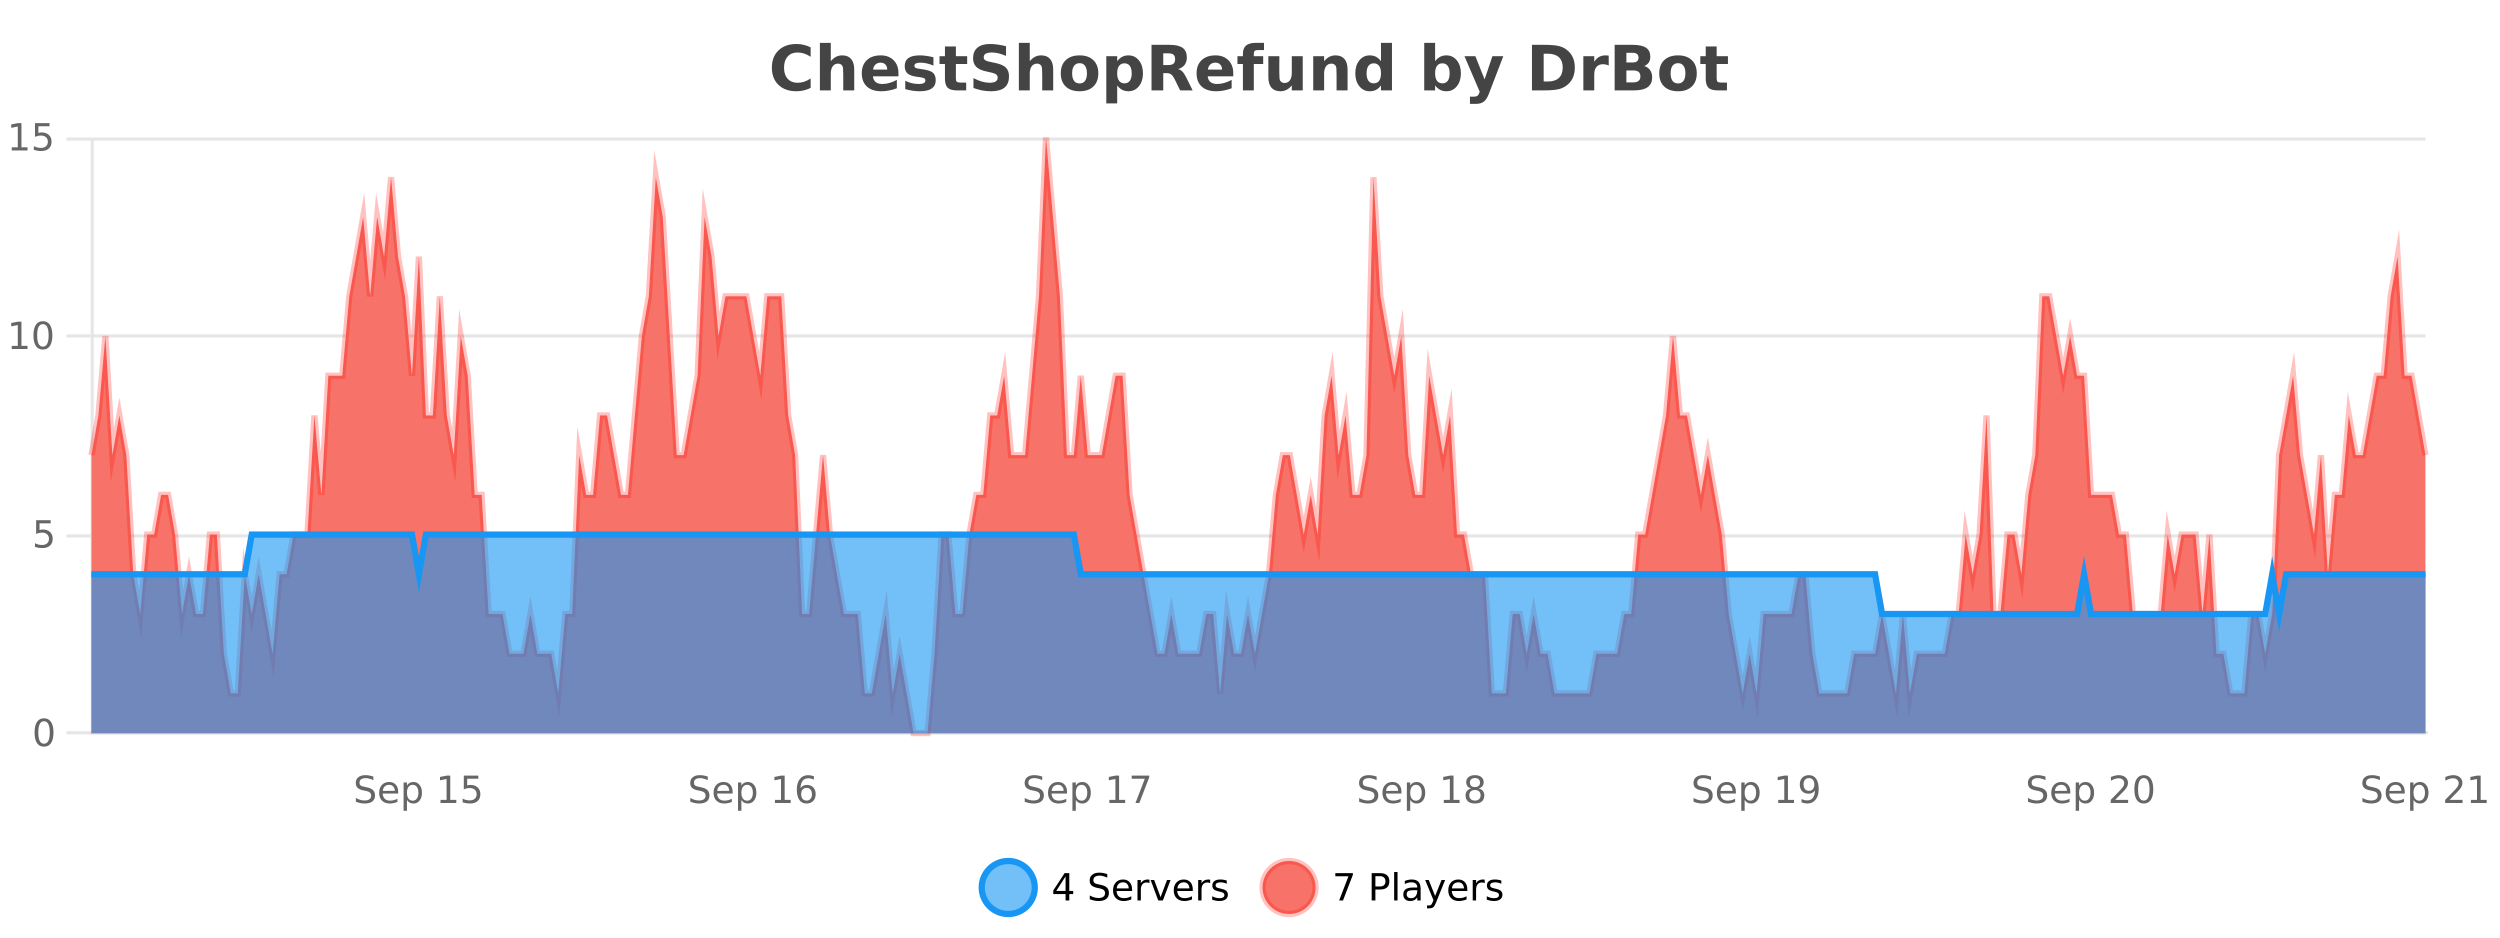 <?xml version="1.0" encoding="UTF-8"?>
<svg xmlns="http://www.w3.org/2000/svg" xmlns:xlink="http://www.w3.org/1999/xlink" width="800pt" height="300pt" viewBox="0 0 800 300" version="1.1">
<defs>
<clipPath id="clip1">
  <path d="M 285 263 L 360 263 L 360 300 L 285 300 Z M 285 263 "/>
</clipPath>
<clipPath id="clip2">
  <path d="M 375 263 L 450 263 L 450 300 L 375 300 Z M 375 263 "/>
</clipPath>
<clipPath id="clip3">
  <path d="M 29.27 44 L 776.148 44 L 776.148 234.602 L 29.27 234.602 Z M 29.27 44 "/>
</clipPath>
<clipPath id="clip4">
  <path d="M 28.27 43 L 777.148 43 L 777.148 235.602 L 28.27 235.602 Z M 28.27 43 "/>
</clipPath>
<clipPath id="clip5">
  <path d="M 29.27 171 L 776.148 171 L 776.148 234.602 L 29.27 234.602 Z M 29.27 171 "/>
</clipPath>
<clipPath id="clip6">
  <path d="M 28.27 142 L 777.148 142 L 777.148 225 L 28.27 225 Z M 28.27 142 "/>
</clipPath>
</defs>
<g id="surface953096">
<rect x="0" y="0" width="800" height="300" style="fill:rgb(100%,100%,100%);fill-opacity:1;stroke:none;"/>
<path style="fill:none;stroke-width:1;stroke-linecap:butt;stroke-linejoin:miter;stroke:rgb(0%,0%,0%);stroke-opacity:0.098;stroke-miterlimit:10;" d="M 30 234.5 L 776.148 234.5 "/>
<path style="fill:none;stroke-width:1;stroke-linecap:butt;stroke-linejoin:miter;stroke:rgb(0%,0%,0%);stroke-opacity:0.098;stroke-miterlimit:10;" d="M 21.27 234.5 L 29 234.5 "/>
<path style="fill:none;stroke-width:1;stroke-linecap:butt;stroke-linejoin:miter;stroke:rgb(0%,0%,0%);stroke-opacity:0.098;stroke-miterlimit:10;" d="M 30 171.5 L 776.148 171.5 "/>
<path style="fill:none;stroke-width:1;stroke-linecap:butt;stroke-linejoin:miter;stroke:rgb(0%,0%,0%);stroke-opacity:0.098;stroke-miterlimit:10;" d="M 21.27 171.5 L 29 171.5 "/>
<path style="fill:none;stroke-width:1;stroke-linecap:butt;stroke-linejoin:miter;stroke:rgb(0%,0%,0%);stroke-opacity:0.098;stroke-miterlimit:10;" d="M 30 107.5 L 776.148 107.5 "/>
<path style="fill:none;stroke-width:1;stroke-linecap:butt;stroke-linejoin:miter;stroke:rgb(0%,0%,0%);stroke-opacity:0.098;stroke-miterlimit:10;" d="M 21.27 107.5 L 29 107.5 "/>
<path style="fill:none;stroke-width:1;stroke-linecap:butt;stroke-linejoin:miter;stroke:rgb(0%,0%,0%);stroke-opacity:0.098;stroke-miterlimit:10;" d="M 30 44.5 L 776.148 44.5 "/>
<path style="fill:none;stroke-width:1;stroke-linecap:butt;stroke-linejoin:miter;stroke:rgb(0%,0%,0%);stroke-opacity:0.098;stroke-miterlimit:10;" d="M 21.27 44.5 L 29 44.5 "/>
<path style=" stroke:none;fill-rule:nonzero;fill:rgb(9.02%,58.824%,95.294%);fill-opacity:0.6;" d="M 331.121 284 C 331.121 288.688 327.324 292.484 322.637 292.484 C 317.953 292.484 314.152 288.688 314.152 284 C 314.152 279.312 317.953 275.516 322.637 275.516 C 327.324 275.516 331.121 279.312 331.121 284 Z M 331.121 284 "/>
<g clip-path="url(#clip1)" clip-rule="nonzero">
<path style="fill:none;stroke-width:2;stroke-linecap:butt;stroke-linejoin:miter;stroke:rgb(9.02%,58.824%,95.294%);stroke-opacity:1;stroke-miterlimit:10;" d="M 331.121 284 C 331.121 288.688 327.324 292.484 322.637 292.484 C 317.953 292.484 314.152 288.688 314.152 284 C 314.152 279.312 317.953 275.516 322.637 275.516 C 327.324 275.516 331.121 279.312 331.121 284 Z M 331.121 284 "/>
</g>
<path style=" stroke:none;fill-rule:nonzero;fill:rgb(0%,0%,0%);fill-opacity:1;" d="M 340.984 280.438 L 338 285.109 L 340.984 285.109 Z M 340.672 279.406 L 342.172 279.406 L 342.172 285.109 L 343.422 285.109 L 343.422 286.094 L 342.172 286.094 L 342.172 288.156 L 340.984 288.156 L 340.984 286.094 L 337.047 286.094 L 337.047 284.953 Z M 354.32 279.688 L 354.32 280.844 C 353.871 280.637 353.445 280.48 353.039 280.375 C 352.641 280.262 352.262 280.203 351.898 280.203 C 351.25 280.203 350.75 280.328 350.398 280.578 C 350.055 280.828 349.883 281.188 349.883 281.656 C 349.883 282.043 349.996 282.336 350.227 282.531 C 350.453 282.73 350.898 282.887 351.555 283 L 352.258 283.156 C 353.141 283.324 353.793 283.621 354.211 284.047 C 354.637 284.465 354.852 285.027 354.852 285.734 C 354.852 286.59 354.562 287.234 353.992 287.672 C 353.43 288.109 352.594 288.328 351.492 288.328 C 351.086 288.328 350.648 288.281 350.18 288.188 C 349.711 288.094 349.227 287.953 348.727 287.766 L 348.727 286.547 C 349.203 286.82 349.672 287.023 350.133 287.156 C 350.602 287.293 351.055 287.359 351.492 287.359 C 352.168 287.359 352.688 287.23 353.055 286.969 C 353.43 286.699 353.617 286.32 353.617 285.828 C 353.617 285.402 353.48 285.07 353.211 284.828 C 352.949 284.578 352.516 284.398 351.914 284.281 L 351.195 284.141 C 350.309 283.965 349.668 283.688 349.273 283.312 C 348.887 282.938 348.695 282.418 348.695 281.75 C 348.695 280.969 348.965 280.359 349.508 279.922 C 350.047 279.477 350.797 279.25 351.758 279.25 C 352.172 279.25 352.59 279.289 353.008 279.359 C 353.434 279.434 353.871 279.543 354.32 279.688 Z M 362.266 284.609 L 362.266 285.125 L 357.297 285.125 C 357.348 285.875 357.57 286.445 357.969 286.828 C 358.375 287.215 358.93 287.406 359.641 287.406 C 360.055 287.406 360.457 287.359 360.844 287.266 C 361.238 287.164 361.629 287.008 362.016 286.797 L 362.016 287.828 C 361.617 287.984 361.219 288.105 360.812 288.188 C 360.406 288.281 359.992 288.328 359.578 288.328 C 358.535 288.328 357.707 288.027 357.094 287.422 C 356.477 286.809 356.172 285.98 356.172 284.938 C 356.172 283.867 356.461 283.016 357.047 282.391 C 357.629 281.758 358.41 281.438 359.391 281.438 C 360.273 281.438 360.973 281.727 361.484 282.297 C 362.004 282.859 362.266 283.633 362.266 284.609 Z M 361.188 284.281 C 361.176 283.699 361.008 283.23 360.688 282.875 C 360.363 282.523 359.938 282.344 359.406 282.344 C 358.801 282.344 358.316 282.516 357.953 282.859 C 357.598 283.203 357.395 283.684 357.344 284.297 Z M 367.836 282.594 C 367.711 282.531 367.574 282.484 367.43 282.453 C 367.293 282.414 367.137 282.391 366.961 282.391 C 366.355 282.391 365.887 282.59 365.555 282.984 C 365.23 283.383 365.07 283.953 365.07 284.703 L 365.07 288.156 L 363.992 288.156 L 363.992 281.594 L 365.07 281.594 L 365.07 282.609 C 365.297 282.215 365.594 281.922 365.961 281.734 C 366.324 281.539 366.766 281.438 367.289 281.438 C 367.359 281.438 367.438 281.445 367.523 281.453 C 367.617 281.465 367.715 281.48 367.82 281.5 Z M 368.195 281.594 L 369.336 281.594 L 371.383 287.094 L 373.445 281.594 L 374.586 281.594 L 372.117 288.156 L 370.648 288.156 Z M 381.688 284.609 L 381.688 285.125 L 376.719 285.125 C 376.77 285.875 376.992 286.445 377.391 286.828 C 377.797 287.215 378.352 287.406 379.062 287.406 C 379.477 287.406 379.879 287.359 380.266 287.266 C 380.66 287.164 381.051 287.008 381.438 286.797 L 381.438 287.828 C 381.039 287.984 380.641 288.105 380.234 288.188 C 379.828 288.281 379.414 288.328 379 288.328 C 377.957 288.328 377.129 288.027 376.516 287.422 C 375.898 286.809 375.594 285.98 375.594 284.938 C 375.594 283.867 375.883 283.016 376.469 282.391 C 377.051 281.758 377.832 281.438 378.812 281.438 C 379.695 281.438 380.395 281.727 380.906 282.297 C 381.426 282.859 381.688 283.633 381.688 284.609 Z M 380.609 284.281 C 380.598 283.699 380.43 283.23 380.109 282.875 C 379.785 282.523 379.359 282.344 378.828 282.344 C 378.223 282.344 377.738 282.516 377.375 282.859 C 377.02 283.203 376.816 283.684 376.766 284.297 Z M 387.258 282.594 C 387.133 282.531 386.996 282.484 386.852 282.453 C 386.715 282.414 386.559 282.391 386.383 282.391 C 385.777 282.391 385.309 282.59 384.977 282.984 C 384.652 283.383 384.492 283.953 384.492 284.703 L 384.492 288.156 L 383.414 288.156 L 383.414 281.594 L 384.492 281.594 L 384.492 282.609 C 384.719 282.215 385.016 281.922 385.383 281.734 C 385.746 281.539 386.188 281.438 386.711 281.438 C 386.781 281.438 386.859 281.445 386.945 281.453 C 387.039 281.465 387.137 281.48 387.242 281.5 Z M 392.562 281.781 L 392.562 282.812 C 392.258 282.656 391.941 282.543 391.609 282.469 C 391.285 282.387 390.945 282.344 390.594 282.344 C 390.062 282.344 389.66 282.43 389.391 282.594 C 389.117 282.75 388.984 282.996 388.984 283.328 C 388.984 283.578 389.078 283.777 389.266 283.922 C 389.461 284.059 389.852 284.188 390.438 284.312 L 390.797 284.406 C 391.566 284.562 392.113 284.793 392.438 285.094 C 392.758 285.398 392.922 285.812 392.922 286.344 C 392.922 286.961 392.676 287.445 392.188 287.797 C 391.707 288.152 391.047 288.328 390.203 288.328 C 389.848 288.328 389.477 288.289 389.094 288.219 C 388.719 288.156 388.32 288.059 387.906 287.922 L 387.906 286.797 C 388.301 287.008 388.691 287.164 389.078 287.266 C 389.461 287.371 389.848 287.422 390.234 287.422 C 390.734 287.422 391.117 287.34 391.391 287.172 C 391.672 286.996 391.812 286.746 391.812 286.422 C 391.812 286.133 391.711 285.906 391.516 285.75 C 391.316 285.594 390.883 285.445 390.219 285.297 L 389.844 285.219 C 389.176 285.074 388.691 284.855 388.391 284.562 C 388.098 284.273 387.953 283.875 387.953 283.375 C 387.953 282.75 388.172 282.273 388.609 281.938 C 389.047 281.605 389.664 281.438 390.469 281.438 C 390.863 281.438 391.238 281.469 391.594 281.531 C 391.945 281.586 392.27 281.668 392.562 281.781 Z M 332.637 277.016 "/>
<path style=" stroke:none;fill-rule:nonzero;fill:rgb(96.863%,44.706%,40.784%);fill-opacity:1;" d="M 420.988 284 C 420.988 288.688 417.191 292.484 412.504 292.484 C 407.82 292.484 404.02 288.688 404.02 284 C 404.02 279.312 407.82 275.516 412.504 275.516 C 417.191 275.516 420.988 279.312 420.988 284 Z M 420.988 284 "/>
<g clip-path="url(#clip2)" clip-rule="nonzero">
<path style="fill:none;stroke-width:2;stroke-linecap:butt;stroke-linejoin:miter;stroke:rgb(100%,4.706%,0%);stroke-opacity:0.247;stroke-miterlimit:10;" d="M 420.988 284 C 420.988 288.688 417.191 292.484 412.504 292.484 C 407.82 292.484 404.02 288.688 404.02 284 C 404.02 279.312 407.82 275.516 412.504 275.516 C 417.191 275.516 420.988 279.312 420.988 284 Z M 420.988 284 "/>
</g>
<path style=" stroke:none;fill-rule:nonzero;fill:rgb(0%,0%,0%);fill-opacity:1;" d="M 427.305 279.406 L 432.93 279.406 L 432.93 279.906 L 429.758 288.156 L 428.523 288.156 L 431.508 280.406 L 427.305 280.406 Z M 440.125 280.375 L 440.125 283.672 L 441.609 283.672 C 442.16 283.672 442.586 283.531 442.891 283.25 C 443.191 282.961 443.344 282.547 443.344 282.016 C 443.344 281.496 443.191 281.094 442.891 280.812 C 442.586 280.523 442.16 280.375 441.609 280.375 Z M 438.938 279.406 L 441.609 279.406 C 442.598 279.406 443.344 279.633 443.844 280.078 C 444.344 280.516 444.594 281.164 444.594 282.016 C 444.594 282.883 444.344 283.539 443.844 283.984 C 443.344 284.422 442.598 284.641 441.609 284.641 L 440.125 284.641 L 440.125 288.156 L 438.938 288.156 Z M 446.129 279.031 L 447.207 279.031 L 447.207 288.156 L 446.129 288.156 Z M 452.445 284.859 C 451.578 284.859 450.977 284.961 450.633 285.156 C 450.297 285.355 450.133 285.695 450.133 286.172 C 450.133 286.559 450.258 286.867 450.508 287.094 C 450.766 287.312 451.109 287.422 451.539 287.422 C 452.141 287.422 452.621 287.215 452.977 286.797 C 453.34 286.371 453.523 285.805 453.523 285.094 L 453.523 284.859 Z M 454.602 284.406 L 454.602 288.156 L 453.523 288.156 L 453.523 287.156 C 453.273 287.555 452.965 287.852 452.602 288.047 C 452.234 288.234 451.789 288.328 451.258 288.328 C 450.578 288.328 450.043 288.141 449.648 287.766 C 449.25 287.383 449.055 286.875 449.055 286.25 C 449.055 285.512 449.297 284.953 449.789 284.578 C 450.289 284.203 451.027 284.016 452.008 284.016 L 453.523 284.016 L 453.523 283.906 C 453.523 283.406 453.355 283.023 453.023 282.75 C 452.699 282.48 452.246 282.344 451.664 282.344 C 451.289 282.344 450.918 282.391 450.555 282.484 C 450.199 282.578 449.859 282.715 449.539 282.891 L 449.539 281.891 C 449.934 281.734 450.312 281.621 450.68 281.547 C 451.055 281.477 451.418 281.438 451.773 281.438 C 452.719 281.438 453.43 281.684 453.898 282.172 C 454.367 282.664 454.602 283.406 454.602 284.406 Z M 459.551 288.766 C 459.246 289.547 458.949 290.055 458.66 290.297 C 458.367 290.535 457.98 290.656 457.504 290.656 L 456.645 290.656 L 456.645 289.75 L 457.27 289.75 C 457.57 289.75 457.801 289.676 457.957 289.531 C 458.121 289.395 458.305 289.066 458.504 288.547 L 458.707 288.047 L 456.051 281.594 L 457.191 281.594 L 459.238 286.719 L 461.301 281.594 L 462.441 281.594 Z M 469.543 284.609 L 469.543 285.125 L 464.574 285.125 C 464.625 285.875 464.848 286.445 465.246 286.828 C 465.652 287.215 466.207 287.406 466.918 287.406 C 467.332 287.406 467.734 287.359 468.121 287.266 C 468.516 287.164 468.906 287.008 469.293 286.797 L 469.293 287.828 C 468.895 287.984 468.496 288.105 468.09 288.188 C 467.684 288.281 467.27 288.328 466.855 288.328 C 465.812 288.328 464.984 288.027 464.371 287.422 C 463.754 286.809 463.449 285.98 463.449 284.938 C 463.449 283.867 463.738 283.016 464.324 282.391 C 464.906 281.758 465.688 281.438 466.668 281.438 C 467.551 281.438 468.25 281.727 468.762 282.297 C 469.281 282.859 469.543 283.633 469.543 284.609 Z M 468.465 284.281 C 468.453 283.699 468.285 283.23 467.965 282.875 C 467.641 282.523 467.215 282.344 466.684 282.344 C 466.078 282.344 465.594 282.516 465.23 282.859 C 464.875 283.203 464.672 283.684 464.621 284.297 Z M 475.113 282.594 C 474.988 282.531 474.852 282.484 474.707 282.453 C 474.57 282.414 474.414 282.391 474.238 282.391 C 473.633 282.391 473.164 282.59 472.832 282.984 C 472.508 283.383 472.348 283.953 472.348 284.703 L 472.348 288.156 L 471.27 288.156 L 471.27 281.594 L 472.348 281.594 L 472.348 282.609 C 472.574 282.215 472.871 281.922 473.238 281.734 C 473.602 281.539 474.043 281.438 474.566 281.438 C 474.637 281.438 474.715 281.445 474.801 281.453 C 474.895 281.465 474.992 281.48 475.098 281.5 Z M 480.422 281.781 L 480.422 282.812 C 480.117 282.656 479.801 282.543 479.469 282.469 C 479.145 282.387 478.805 282.344 478.453 282.344 C 477.922 282.344 477.52 282.43 477.25 282.594 C 476.977 282.75 476.844 282.996 476.844 283.328 C 476.844 283.578 476.938 283.777 477.125 283.922 C 477.32 284.059 477.711 284.188 478.297 284.312 L 478.656 284.406 C 479.426 284.562 479.973 284.793 480.297 285.094 C 480.617 285.398 480.781 285.812 480.781 286.344 C 480.781 286.961 480.535 287.445 480.047 287.797 C 479.566 288.152 478.906 288.328 478.062 288.328 C 477.707 288.328 477.336 288.289 476.953 288.219 C 476.578 288.156 476.18 288.059 475.766 287.922 L 475.766 286.797 C 476.16 287.008 476.551 287.164 476.938 287.266 C 477.32 287.371 477.707 287.422 478.094 287.422 C 478.594 287.422 478.977 287.34 479.25 287.172 C 479.531 286.996 479.672 286.746 479.672 286.422 C 479.672 286.133 479.57 285.906 479.375 285.75 C 479.176 285.594 478.742 285.445 478.078 285.297 L 477.703 285.219 C 477.035 285.074 476.551 284.855 476.25 284.562 C 475.957 284.273 475.812 283.875 475.812 283.375 C 475.812 282.75 476.031 282.273 476.469 281.938 C 476.906 281.605 477.523 281.438 478.328 281.438 C 478.723 281.438 479.098 281.469 479.453 281.531 C 479.805 281.586 480.129 281.668 480.422 281.781 Z M 422.504 277.016 "/>
<path style=" stroke:none;fill-rule:nonzero;fill:rgb(26.667%,26.667%,26.667%);fill-opacity:1;" d="M 259.406 28.125 C 258.707 28.48 257.984 28.746 257.234 28.922 C 256.492 29.109 255.711 29.203 254.891 29.203 C 252.461 29.203 250.539 28.527 249.125 27.172 C 247.707 25.809 247 23.965 247 21.641 C 247 19.32 247.707 17.48 249.125 16.125 C 250.539 14.762 252.461 14.078 254.891 14.078 C 255.711 14.078 256.492 14.172 257.234 14.359 C 257.984 14.539 258.707 14.805 259.406 15.156 L 259.406 18.172 C 258.707 17.703 258.02 17.359 257.344 17.141 C 256.664 16.914 255.953 16.797 255.203 16.797 C 253.859 16.797 252.801 17.23 252.031 18.094 C 251.27 18.949 250.891 20.133 250.891 21.641 C 250.891 23.152 251.27 24.34 252.031 25.203 C 252.801 26.059 253.859 26.484 255.203 26.484 C 255.953 26.484 256.664 26.375 257.344 26.156 C 258.02 25.93 258.707 25.578 259.406 25.109 Z M 273.352 22.266 L 273.352 28.922 L 269.836 28.922 L 269.836 23.844 C 269.836 22.887 269.812 22.23 269.773 21.875 C 269.73 21.512 269.656 21.246 269.555 21.078 C 269.418 20.852 269.23 20.672 268.992 20.547 C 268.762 20.422 268.496 20.359 268.195 20.359 C 267.465 20.359 266.891 20.641 266.477 21.203 C 266.059 21.766 265.852 22.547 265.852 23.547 L 265.852 28.922 L 262.367 28.922 L 262.367 13.719 L 265.852 13.719 L 265.852 19.578 C 266.383 18.945 266.945 18.477 267.539 18.172 C 268.133 17.871 268.781 17.719 269.492 17.719 C 270.762 17.719 271.719 18.109 272.367 18.891 C 273.023 19.664 273.352 20.789 273.352 22.266 Z M 287.508 23.422 L 287.508 24.422 L 279.336 24.422 C 279.418 25.246 279.715 25.859 280.227 26.266 C 280.734 26.672 281.445 26.875 282.352 26.875 C 283.09 26.875 283.844 26.766 284.617 26.547 C 285.387 26.328 286.18 26 286.992 25.562 L 286.992 28.25 C 286.168 28.562 285.34 28.797 284.508 28.953 C 283.684 29.117 282.859 29.203 282.039 29.203 C 280.059 29.203 278.516 28.703 277.414 27.703 C 276.32 26.695 275.773 25.281 275.773 23.469 C 275.773 21.68 276.309 20.273 277.383 19.25 C 278.465 18.23 279.949 17.719 281.836 17.719 C 283.555 17.719 284.93 18.242 285.961 19.281 C 286.992 20.312 287.508 21.695 287.508 23.422 Z M 283.914 22.266 C 283.914 21.602 283.719 21.062 283.336 20.656 C 282.949 20.25 282.445 20.047 281.82 20.047 C 281.141 20.047 280.59 20.242 280.164 20.625 C 279.746 21 279.484 21.547 279.383 22.266 Z M 298.699 18.328 L 298.699 20.984 C 297.957 20.672 297.238 20.438 296.543 20.281 C 295.844 20.125 295.184 20.047 294.559 20.047 C 293.902 20.047 293.41 20.133 293.09 20.297 C 292.766 20.465 292.605 20.719 292.605 21.062 C 292.605 21.344 292.723 21.559 292.965 21.703 C 293.215 21.852 293.652 21.961 294.277 22.031 L 294.902 22.125 C 296.691 22.355 297.895 22.73 298.512 23.25 C 299.125 23.773 299.434 24.59 299.434 25.703 C 299.434 26.871 299 27.746 298.137 28.328 C 297.281 28.914 296.004 29.203 294.309 29.203 C 293.578 29.203 292.828 29.145 292.059 29.031 C 291.285 28.918 290.496 28.746 289.684 28.516 L 289.684 25.859 C 290.379 26.203 291.094 26.461 291.824 26.625 C 292.551 26.793 293.297 26.875 294.059 26.875 C 294.746 26.875 295.262 26.781 295.605 26.594 C 295.949 26.406 296.121 26.125 296.121 25.75 C 296.121 25.438 296 25.211 295.762 25.062 C 295.52 24.906 295.047 24.789 294.34 24.703 L 293.73 24.625 C 292.168 24.43 291.074 24.07 290.449 23.547 C 289.824 23.016 289.512 22.215 289.512 21.141 C 289.512 19.984 289.906 19.125 290.699 18.562 C 291.5 18 292.719 17.719 294.355 17.719 C 295 17.719 295.676 17.773 296.387 17.875 C 297.094 17.969 297.863 18.121 298.699 18.328 Z M 305.883 14.875 L 305.883 17.984 L 309.492 17.984 L 309.492 20.484 L 305.883 20.484 L 305.883 25.125 C 305.883 25.637 305.98 25.98 306.18 26.156 C 306.387 26.336 306.789 26.422 307.383 26.422 L 309.18 26.422 L 309.18 28.922 L 306.18 28.922 C 304.805 28.922 303.824 28.637 303.242 28.062 C 302.668 27.48 302.383 26.5 302.383 25.125 L 302.383 20.484 L 300.648 20.484 L 300.648 17.984 L 302.383 17.984 L 302.383 14.875 Z M 321.93 14.797 L 321.93 17.891 C 321.125 17.527 320.344 17.258 319.586 17.078 C 318.824 16.891 318.105 16.797 317.43 16.797 C 316.531 16.797 315.867 16.922 315.43 17.172 C 315 17.422 314.789 17.809 314.789 18.328 C 314.789 18.715 314.934 19.016 315.227 19.234 C 315.516 19.453 316.043 19.641 316.805 19.797 L 318.398 20.125 C 320.023 20.449 321.172 20.945 321.852 21.609 C 322.539 22.277 322.883 23.219 322.883 24.438 C 322.883 26.043 322.402 27.242 321.445 28.031 C 320.496 28.812 319.043 29.203 317.086 29.203 C 316.156 29.203 315.227 29.113 314.289 28.938 C 313.359 28.762 312.434 28.5 311.508 28.156 L 311.508 24.984 C 312.434 25.484 313.328 25.859 314.195 26.109 C 315.07 26.359 315.914 26.484 316.727 26.484 C 317.547 26.484 318.172 26.352 318.602 26.078 C 319.039 25.797 319.258 25.402 319.258 24.891 C 319.258 24.445 319.105 24.094 318.805 23.844 C 318.512 23.594 317.922 23.371 317.039 23.172 L 315.586 22.859 C 314.125 22.547 313.059 22.055 312.383 21.375 C 311.715 20.688 311.383 19.762 311.383 18.594 C 311.383 17.148 311.852 16.031 312.789 15.25 C 313.727 14.469 315.074 14.078 316.836 14.078 C 317.637 14.078 318.461 14.141 319.305 14.266 C 320.148 14.383 321.023 14.559 321.93 14.797 Z M 337.023 22.266 L 337.023 28.922 L 333.508 28.922 L 333.508 23.844 C 333.508 22.887 333.484 22.23 333.445 21.875 C 333.402 21.512 333.328 21.246 333.227 21.078 C 333.09 20.852 332.902 20.672 332.664 20.547 C 332.434 20.422 332.168 20.359 331.867 20.359 C 331.137 20.359 330.562 20.641 330.148 21.203 C 329.73 21.766 329.523 22.547 329.523 23.547 L 329.523 28.922 L 326.039 28.922 L 326.039 13.719 L 329.523 13.719 L 329.523 19.578 C 330.055 18.945 330.617 18.477 331.211 18.172 C 331.805 17.871 332.453 17.719 333.164 17.719 C 334.434 17.719 335.391 18.109 336.039 18.891 C 336.695 19.664 337.023 20.789 337.023 22.266 Z M 345.477 20.219 C 344.695 20.219 344.102 20.5 343.695 21.062 C 343.289 21.617 343.086 22.418 343.086 23.469 C 343.086 24.512 343.289 25.312 343.695 25.875 C 344.102 26.43 344.695 26.703 345.477 26.703 C 346.234 26.703 346.812 26.43 347.211 25.875 C 347.617 25.312 347.82 24.512 347.82 23.469 C 347.82 22.418 347.617 21.617 347.211 21.062 C 346.812 20.5 346.234 20.219 345.477 20.219 Z M 345.477 17.719 C 347.352 17.719 348.812 18.23 349.867 19.25 C 350.93 20.262 351.461 21.668 351.461 23.469 C 351.461 25.262 350.93 26.668 349.867 27.688 C 348.812 28.699 347.352 29.203 345.477 29.203 C 343.578 29.203 342.102 28.699 341.039 27.688 C 339.977 26.668 339.445 25.262 339.445 23.469 C 339.445 21.668 339.977 20.262 341.039 19.25 C 342.102 18.23 343.578 17.719 345.477 17.719 Z M 357.5 27.344 L 357.5 33.078 L 354.016 33.078 L 354.016 17.984 L 357.5 17.984 L 357.5 19.578 C 357.988 18.945 358.523 18.477 359.109 18.172 C 359.691 17.871 360.363 17.719 361.125 17.719 C 362.477 17.719 363.586 18.258 364.453 19.328 C 365.316 20.402 365.75 21.781 365.75 23.469 C 365.75 25.148 365.316 26.523 364.453 27.594 C 363.586 28.668 362.477 29.203 361.125 29.203 C 360.363 29.203 359.691 29.051 359.109 28.75 C 358.523 28.449 357.988 27.98 357.5 27.344 Z M 359.828 20.266 C 359.078 20.266 358.5 20.543 358.094 21.094 C 357.695 21.637 357.5 22.43 357.5 23.469 C 357.5 24.5 357.695 25.293 358.094 25.844 C 358.5 26.398 359.078 26.672 359.828 26.672 C 360.578 26.672 361.148 26.402 361.547 25.859 C 361.941 25.309 362.141 24.512 362.141 23.469 C 362.141 22.43 361.941 21.637 361.547 21.094 C 361.148 20.543 360.578 20.266 359.828 20.266 Z M 373.816 20.812 C 374.605 20.812 375.176 20.668 375.52 20.375 C 375.863 20.074 376.035 19.59 376.035 18.922 C 376.035 18.258 375.863 17.781 375.52 17.5 C 375.176 17.211 374.605 17.062 373.816 17.062 L 372.238 17.062 L 372.238 20.812 Z M 372.238 23.406 L 372.238 28.922 L 368.488 28.922 L 368.488 14.344 L 374.223 14.344 C 376.137 14.344 377.543 14.668 378.441 15.312 C 379.336 15.961 379.785 16.977 379.785 18.359 C 379.785 19.328 379.551 20.125 379.082 20.75 C 378.621 21.367 377.926 21.82 376.988 22.109 C 377.496 22.227 377.957 22.492 378.363 22.906 C 378.77 23.312 379.18 23.938 379.598 24.781 L 381.645 28.922 L 377.645 28.922 L 375.863 25.297 C 375.508 24.57 375.145 24.074 374.77 23.812 C 374.402 23.543 373.914 23.406 373.301 23.406 Z M 394.641 23.422 L 394.641 24.422 L 386.469 24.422 C 386.551 25.246 386.848 25.859 387.359 26.266 C 387.867 26.672 388.578 26.875 389.484 26.875 C 390.223 26.875 390.977 26.766 391.75 26.547 C 392.52 26.328 393.312 26 394.125 25.562 L 394.125 28.25 C 393.301 28.562 392.473 28.797 391.641 28.953 C 390.816 29.117 389.992 29.203 389.172 29.203 C 387.191 29.203 385.648 28.703 384.547 27.703 C 383.453 26.695 382.906 25.281 382.906 23.469 C 382.906 21.68 383.441 20.273 384.516 19.25 C 385.598 18.23 387.082 17.719 388.969 17.719 C 390.688 17.719 392.062 18.242 393.094 19.281 C 394.125 20.312 394.641 21.695 394.641 23.422 Z M 391.047 22.266 C 391.047 21.602 390.852 21.062 390.469 20.656 C 390.082 20.25 389.578 20.047 388.953 20.047 C 388.273 20.047 387.723 20.242 387.297 20.625 C 386.879 21 386.617 21.547 386.516 22.266 Z M 404.484 13.719 L 404.484 16.016 L 402.547 16.016 C 402.055 16.016 401.711 16.109 401.516 16.297 C 401.316 16.477 401.219 16.781 401.219 17.219 L 401.219 17.984 L 404.219 17.984 L 404.219 20.484 L 401.219 20.484 L 401.219 28.922 L 397.734 28.922 L 397.734 20.484 L 395.984 20.484 L 395.984 17.984 L 397.734 17.984 L 397.734 17.219 C 397.734 16.031 398.062 15.152 398.719 14.578 C 399.383 14.008 400.414 13.719 401.812 13.719 Z M 405.875 24.656 L 405.875 17.984 L 409.391 17.984 L 409.391 19.078 C 409.391 19.672 409.383 20.418 409.375 21.312 C 409.375 22.211 409.375 22.805 409.375 23.094 C 409.375 23.98 409.395 24.617 409.438 25 C 409.488 25.387 409.566 25.668 409.672 25.844 C 409.816 26.074 410.004 26.25 410.234 26.375 C 410.461 26.5 410.727 26.562 411.031 26.562 C 411.758 26.562 412.332 26.281 412.75 25.719 C 413.164 25.156 413.375 24.383 413.375 23.391 L 413.375 17.984 L 416.875 17.984 L 416.875 28.922 L 413.375 28.922 L 413.375 27.344 C 412.844 27.98 412.281 28.449 411.688 28.75 C 411.102 29.051 410.457 29.203 409.75 29.203 C 408.488 29.203 407.523 28.82 406.859 28.047 C 406.203 27.266 405.875 26.137 405.875 24.656 Z M 431.219 22.266 L 431.219 28.922 L 427.703 28.922 L 427.703 23.828 C 427.703 22.883 427.68 22.23 427.641 21.875 C 427.598 21.512 427.523 21.246 427.422 21.078 C 427.285 20.852 427.098 20.672 426.859 20.547 C 426.629 20.422 426.363 20.359 426.062 20.359 C 425.332 20.359 424.758 20.641 424.344 21.203 C 423.926 21.766 423.719 22.547 423.719 23.547 L 423.719 28.922 L 420.234 28.922 L 420.234 17.984 L 423.719 17.984 L 423.719 19.578 C 424.25 18.945 424.812 18.477 425.406 18.172 C 426 17.871 426.648 17.719 427.359 17.719 C 428.629 17.719 429.586 18.109 430.234 18.891 C 430.891 19.664 431.219 20.789 431.219 22.266 Z M 441.914 19.578 L 441.914 13.719 L 445.43 13.719 L 445.43 28.922 L 441.914 28.922 L 441.914 27.344 C 441.434 27.992 440.902 28.465 440.32 28.766 C 439.734 29.055 439.062 29.203 438.305 29.203 C 436.961 29.203 435.855 28.668 434.992 27.594 C 434.125 26.523 433.695 25.148 433.695 23.469 C 433.695 21.781 434.125 20.402 434.992 19.328 C 435.855 18.258 436.961 17.719 438.305 17.719 C 439.062 17.719 439.734 17.871 440.32 18.172 C 440.902 18.477 441.434 18.945 441.914 19.578 Z M 439.602 26.672 C 440.352 26.672 440.922 26.402 441.32 25.859 C 441.715 25.309 441.914 24.512 441.914 23.469 C 441.914 22.43 441.715 21.637 441.32 21.094 C 440.922 20.543 440.352 20.266 439.602 20.266 C 438.859 20.266 438.293 20.543 437.898 21.094 C 437.5 21.637 437.305 22.43 437.305 23.469 C 437.305 24.512 437.5 25.309 437.898 25.859 C 438.293 26.402 438.859 26.672 439.602 26.672 Z M 461.566 26.672 C 462.316 26.672 462.887 26.402 463.285 25.859 C 463.68 25.309 463.879 24.512 463.879 23.469 C 463.879 22.43 463.68 21.637 463.285 21.094 C 462.887 20.543 462.316 20.266 461.566 20.266 C 460.816 20.266 460.238 20.543 459.832 21.094 C 459.434 21.637 459.238 22.43 459.238 23.469 C 459.238 24.5 459.434 25.293 459.832 25.844 C 460.238 26.398 460.816 26.672 461.566 26.672 Z M 459.238 19.578 C 459.727 18.945 460.262 18.477 460.848 18.172 C 461.43 17.871 462.102 17.719 462.863 17.719 C 464.215 17.719 465.324 18.258 466.191 19.328 C 467.055 20.402 467.488 21.781 467.488 23.469 C 467.488 25.148 467.055 26.523 466.191 27.594 C 465.324 28.668 464.215 29.203 462.863 29.203 C 462.102 29.203 461.43 29.051 460.848 28.75 C 460.262 28.449 459.727 27.98 459.238 27.344 L 459.238 28.922 L 455.754 28.922 L 455.754 13.719 L 459.238 13.719 Z M 468.633 17.984 L 472.117 17.984 L 475.07 25.406 L 477.57 17.984 L 481.055 17.984 L 476.461 29.953 C 476 31.172 475.461 32.02 474.836 32.5 C 474.219 32.988 473.414 33.234 472.414 33.234 L 470.383 33.234 L 470.383 30.938 L 471.477 30.938 C 472.07 30.938 472.5 30.844 472.773 30.656 C 473.043 30.469 473.25 30.129 473.398 29.641 L 473.508 29.344 Z M 493.977 17.188 L 493.977 26.078 L 495.32 26.078 C 496.859 26.078 498.039 25.699 498.852 24.938 C 499.664 24.18 500.07 23.07 500.07 21.609 C 500.07 20.172 499.664 19.078 498.852 18.328 C 498.047 17.57 496.871 17.188 495.32 17.188 Z M 490.227 14.344 L 494.18 14.344 C 496.398 14.344 498.047 14.5 499.133 14.812 C 500.215 15.125 501.141 15.664 501.914 16.422 C 502.602 17.078 503.109 17.84 503.445 18.703 C 503.777 19.559 503.945 20.527 503.945 21.609 C 503.945 22.715 503.777 23.699 503.445 24.562 C 503.109 25.43 502.602 26.188 501.914 26.844 C 501.133 27.594 500.195 28.133 499.102 28.453 C 498.008 28.766 496.367 28.922 494.18 28.922 L 490.227 28.922 Z M 514.797 20.969 C 514.484 20.824 514.176 20.719 513.875 20.656 C 513.57 20.586 513.27 20.547 512.969 20.547 C 512.062 20.547 511.363 20.836 510.875 21.406 C 510.395 21.98 510.156 22.805 510.156 23.875 L 510.156 28.922 L 506.672 28.922 L 506.672 17.984 L 510.156 17.984 L 510.156 19.781 C 510.602 19.062 511.117 18.543 511.703 18.219 C 512.285 17.887 512.984 17.719 513.797 17.719 C 513.922 17.719 514.051 17.727 514.188 17.734 C 514.32 17.746 514.52 17.766 514.781 17.797 Z M 522.52 19.984 C 523.113 19.984 523.559 19.855 523.863 19.594 C 524.176 19.336 524.332 18.949 524.332 18.438 C 524.332 17.938 524.176 17.559 523.863 17.297 C 523.559 17.039 523.113 16.906 522.52 16.906 L 520.441 16.906 L 520.441 19.984 Z M 522.645 26.359 C 523.402 26.359 523.973 26.203 524.348 25.891 C 524.73 25.57 524.926 25.086 524.926 24.438 C 524.926 23.805 524.738 23.328 524.363 23.016 C 523.988 22.703 523.414 22.547 522.645 22.547 L 520.441 22.547 L 520.441 26.359 Z M 526.145 21.125 C 526.957 21.355 527.582 21.789 528.02 22.422 C 528.465 23.047 528.691 23.82 528.691 24.734 C 528.691 26.141 528.211 27.195 527.254 27.891 C 526.305 28.578 524.863 28.922 522.926 28.922 L 516.691 28.922 L 516.691 14.344 L 522.332 14.344 C 524.352 14.344 525.816 14.652 526.723 15.266 C 527.637 15.871 528.098 16.852 528.098 18.203 C 528.098 18.914 527.93 19.516 527.598 20.016 C 527.262 20.508 526.777 20.875 526.145 21.125 Z M 536.984 20.219 C 536.203 20.219 535.609 20.5 535.203 21.062 C 534.797 21.617 534.594 22.418 534.594 23.469 C 534.594 24.512 534.797 25.312 535.203 25.875 C 535.609 26.43 536.203 26.703 536.984 26.703 C 537.742 26.703 538.32 26.43 538.719 25.875 C 539.125 25.312 539.328 24.512 539.328 23.469 C 539.328 22.418 539.125 21.617 538.719 21.062 C 538.32 20.5 537.742 20.219 536.984 20.219 Z M 536.984 17.719 C 538.859 17.719 540.32 18.23 541.375 19.25 C 542.438 20.262 542.969 21.668 542.969 23.469 C 542.969 25.262 542.438 26.668 541.375 27.688 C 540.32 28.699 538.859 29.203 536.984 29.203 C 535.086 29.203 533.609 28.699 532.547 27.688 C 531.484 26.668 530.953 25.262 530.953 23.469 C 530.953 21.668 531.484 20.262 532.547 19.25 C 533.609 18.23 535.086 17.719 536.984 17.719 Z M 549.332 14.875 L 549.332 17.984 L 552.941 17.984 L 552.941 20.484 L 549.332 20.484 L 549.332 25.125 C 549.332 25.637 549.43 25.98 549.629 26.156 C 549.836 26.336 550.238 26.422 550.832 26.422 L 552.629 26.422 L 552.629 28.922 L 549.629 28.922 C 548.254 28.922 547.273 28.637 546.691 28.062 C 546.117 27.48 545.832 26.5 545.832 25.125 L 545.832 20.484 L 544.098 20.484 L 544.098 17.984 L 545.832 17.984 L 545.832 14.875 Z M 246 10.359 "/>
<path style="fill:none;stroke-width:1;stroke-linecap:butt;stroke-linejoin:miter;stroke:rgb(0%,0%,0%);stroke-opacity:0.098;stroke-miterlimit:10;" d="M 29 234.5 L 777 234.5 "/>
<path style=" stroke:none;fill-rule:nonzero;fill:rgb(40%,40%,40%);fill-opacity:1;" d="M 119.477 248.484 L 119.477 249.641 C 119.027 249.434 118.602 249.277 118.195 249.172 C 117.797 249.059 117.418 249 117.055 249 C 116.406 249 115.906 249.125 115.555 249.375 C 115.211 249.625 115.039 249.984 115.039 250.453 C 115.039 250.84 115.152 251.133 115.383 251.328 C 115.609 251.527 116.055 251.684 116.711 251.797 L 117.414 251.953 C 118.297 252.121 118.949 252.418 119.367 252.844 C 119.793 253.262 120.008 253.824 120.008 254.531 C 120.008 255.387 119.719 256.031 119.148 256.469 C 118.586 256.906 117.75 257.125 116.648 257.125 C 116.242 257.125 115.805 257.078 115.336 256.984 C 114.867 256.891 114.383 256.75 113.883 256.562 L 113.883 255.344 C 114.359 255.617 114.828 255.82 115.289 255.953 C 115.758 256.09 116.211 256.156 116.648 256.156 C 117.324 256.156 117.844 256.027 118.211 255.766 C 118.586 255.496 118.773 255.117 118.773 254.625 C 118.773 254.199 118.637 253.867 118.367 253.625 C 118.105 253.375 117.672 253.195 117.07 253.078 L 116.352 252.938 C 115.465 252.762 114.824 252.484 114.43 252.109 C 114.043 251.734 113.852 251.215 113.852 250.547 C 113.852 249.766 114.121 249.156 114.664 248.719 C 115.203 248.273 115.953 248.047 116.914 248.047 C 117.328 248.047 117.746 248.086 118.164 248.156 C 118.59 248.23 119.027 248.34 119.477 248.484 Z M 127.422 253.406 L 127.422 253.922 L 122.453 253.922 C 122.504 254.672 122.727 255.242 123.125 255.625 C 123.531 256.012 124.086 256.203 124.797 256.203 C 125.211 256.203 125.613 256.156 126 256.062 C 126.395 255.961 126.785 255.805 127.172 255.594 L 127.172 256.625 C 126.773 256.781 126.375 256.902 125.969 256.984 C 125.562 257.078 125.148 257.125 124.734 257.125 C 123.691 257.125 122.863 256.824 122.25 256.219 C 121.633 255.605 121.328 254.777 121.328 253.734 C 121.328 252.664 121.617 251.812 122.203 251.188 C 122.785 250.555 123.566 250.234 124.547 250.234 C 125.43 250.234 126.129 250.523 126.641 251.094 C 127.16 251.656 127.422 252.43 127.422 253.406 Z M 126.344 253.078 C 126.332 252.496 126.164 252.027 125.844 251.672 C 125.52 251.32 125.094 251.141 124.562 251.141 C 123.957 251.141 123.473 251.312 123.109 251.656 C 122.754 252 122.551 252.48 122.5 253.094 Z M 130.227 255.969 L 130.227 259.453 L 129.148 259.453 L 129.148 250.391 L 130.227 250.391 L 130.227 251.391 C 130.453 250.996 130.742 250.703 131.086 250.516 C 131.43 250.328 131.84 250.234 132.32 250.234 C 133.121 250.234 133.773 250.555 134.273 251.188 C 134.773 251.812 135.023 252.641 135.023 253.672 C 135.023 254.703 134.773 255.539 134.273 256.172 C 133.773 256.809 133.121 257.125 132.32 257.125 C 131.84 257.125 131.43 257.031 131.086 256.844 C 130.742 256.648 130.453 256.355 130.227 255.969 Z M 133.898 253.672 C 133.898 252.883 133.73 252.262 133.398 251.812 C 133.074 251.367 132.633 251.141 132.07 251.141 C 131.496 251.141 131.043 251.367 130.711 251.812 C 130.387 252.262 130.227 252.883 130.227 253.672 C 130.227 254.465 130.387 255.09 130.711 255.547 C 131.043 255.996 131.496 256.219 132.07 256.219 C 132.633 256.219 133.074 255.996 133.398 255.547 C 133.73 255.09 133.898 254.465 133.898 253.672 Z M 140.969 255.953 L 142.906 255.953 L 142.906 249.281 L 140.797 249.703 L 140.797 248.625 L 142.891 248.203 L 144.078 248.203 L 144.078 255.953 L 146.016 255.953 L 146.016 256.953 L 140.969 256.953 Z M 148.418 248.203 L 153.059 248.203 L 153.059 249.203 L 149.496 249.203 L 149.496 251.344 C 149.672 251.281 149.844 251.242 150.012 251.219 C 150.188 251.188 150.359 251.172 150.527 251.172 C 151.504 251.172 152.281 251.445 152.855 251.984 C 153.426 252.516 153.715 253.234 153.715 254.141 C 153.715 255.09 153.418 255.824 152.824 256.344 C 152.238 256.867 151.418 257.125 150.355 257.125 C 149.98 257.125 149.598 257.094 149.215 257.031 C 148.84 256.969 148.449 256.875 148.043 256.75 L 148.043 255.562 C 148.395 255.75 148.762 255.891 149.137 255.984 C 149.512 256.078 149.906 256.125 150.324 256.125 C 151 256.125 151.535 255.949 151.934 255.594 C 152.328 255.242 152.527 254.758 152.527 254.141 C 152.527 253.539 152.328 253.059 151.934 252.703 C 151.535 252.352 151 252.172 150.324 252.172 C 150.012 252.172 149.691 252.211 149.371 252.281 C 149.059 252.344 148.738 252.449 148.418 252.594 Z M 113.055 245.816 "/>
<path style=" stroke:none;fill-rule:nonzero;fill:rgb(40%,40%,40%);fill-opacity:1;" d="M 226.492 248.484 L 226.492 249.641 C 226.043 249.434 225.617 249.277 225.211 249.172 C 224.812 249.059 224.434 249 224.07 249 C 223.422 249 222.922 249.125 222.57 249.375 C 222.227 249.625 222.055 249.984 222.055 250.453 C 222.055 250.84 222.168 251.133 222.398 251.328 C 222.625 251.527 223.07 251.684 223.727 251.797 L 224.43 251.953 C 225.312 252.121 225.965 252.418 226.383 252.844 C 226.809 253.262 227.023 253.824 227.023 254.531 C 227.023 255.387 226.734 256.031 226.164 256.469 C 225.602 256.906 224.766 257.125 223.664 257.125 C 223.258 257.125 222.82 257.078 222.352 256.984 C 221.883 256.891 221.398 256.75 220.898 256.562 L 220.898 255.344 C 221.375 255.617 221.844 255.82 222.305 255.953 C 222.773 256.09 223.227 256.156 223.664 256.156 C 224.34 256.156 224.859 256.027 225.227 255.766 C 225.602 255.496 225.789 255.117 225.789 254.625 C 225.789 254.199 225.652 253.867 225.383 253.625 C 225.121 253.375 224.688 253.195 224.086 253.078 L 223.367 252.938 C 222.48 252.762 221.84 252.484 221.445 252.109 C 221.059 251.734 220.867 251.215 220.867 250.547 C 220.867 249.766 221.137 249.156 221.68 248.719 C 222.219 248.273 222.969 248.047 223.93 248.047 C 224.344 248.047 224.762 248.086 225.18 248.156 C 225.605 248.23 226.043 248.34 226.492 248.484 Z M 234.438 253.406 L 234.438 253.922 L 229.469 253.922 C 229.52 254.672 229.742 255.242 230.141 255.625 C 230.547 256.012 231.102 256.203 231.812 256.203 C 232.227 256.203 232.629 256.156 233.016 256.062 C 233.41 255.961 233.801 255.805 234.188 255.594 L 234.188 256.625 C 233.789 256.781 233.391 256.902 232.984 256.984 C 232.578 257.078 232.164 257.125 231.75 257.125 C 230.707 257.125 229.879 256.824 229.266 256.219 C 228.648 255.605 228.344 254.777 228.344 253.734 C 228.344 252.664 228.633 251.812 229.219 251.188 C 229.801 250.555 230.582 250.234 231.562 250.234 C 232.445 250.234 233.145 250.523 233.656 251.094 C 234.176 251.656 234.438 252.43 234.438 253.406 Z M 233.359 253.078 C 233.348 252.496 233.18 252.027 232.859 251.672 C 232.535 251.32 232.109 251.141 231.578 251.141 C 230.973 251.141 230.488 251.312 230.125 251.656 C 229.77 252 229.566 252.48 229.516 253.094 Z M 237.242 255.969 L 237.242 259.453 L 236.164 259.453 L 236.164 250.391 L 237.242 250.391 L 237.242 251.391 C 237.469 250.996 237.758 250.703 238.102 250.516 C 238.445 250.328 238.855 250.234 239.336 250.234 C 240.137 250.234 240.789 250.555 241.289 251.188 C 241.789 251.812 242.039 252.641 242.039 253.672 C 242.039 254.703 241.789 255.539 241.289 256.172 C 240.789 256.809 240.137 257.125 239.336 257.125 C 238.855 257.125 238.445 257.031 238.102 256.844 C 237.758 256.648 237.469 256.355 237.242 255.969 Z M 240.914 253.672 C 240.914 252.883 240.746 252.262 240.414 251.812 C 240.09 251.367 239.648 251.141 239.086 251.141 C 238.512 251.141 238.059 251.367 237.727 251.812 C 237.402 252.262 237.242 252.883 237.242 253.672 C 237.242 254.465 237.402 255.09 237.727 255.547 C 238.059 255.996 238.512 256.219 239.086 256.219 C 239.648 256.219 240.09 255.996 240.414 255.547 C 240.746 255.09 240.914 254.465 240.914 253.672 Z M 247.984 255.953 L 249.922 255.953 L 249.922 249.281 L 247.812 249.703 L 247.812 248.625 L 249.906 248.203 L 251.094 248.203 L 251.094 255.953 L 253.031 255.953 L 253.031 256.953 L 247.984 256.953 Z M 258.105 252.109 C 257.574 252.109 257.152 252.293 256.84 252.656 C 256.527 253.023 256.371 253.516 256.371 254.141 C 256.371 254.777 256.527 255.277 256.84 255.641 C 257.152 256.008 257.574 256.188 258.105 256.188 C 258.637 256.188 259.051 256.008 259.355 255.641 C 259.668 255.277 259.824 254.777 259.824 254.141 C 259.824 253.516 259.668 253.023 259.355 252.656 C 259.051 252.293 258.637 252.109 258.105 252.109 Z M 260.449 248.391 L 260.449 249.469 C 260.145 249.336 259.844 249.23 259.543 249.156 C 259.238 249.086 258.941 249.047 258.652 249.047 C 257.871 249.047 257.27 249.312 256.855 249.844 C 256.449 250.367 256.215 251.156 256.152 252.219 C 256.379 251.887 256.668 251.633 257.012 251.453 C 257.363 251.266 257.75 251.172 258.168 251.172 C 259.043 251.172 259.734 251.438 260.246 251.969 C 260.754 252.5 261.012 253.227 261.012 254.141 C 261.012 255.047 260.746 255.773 260.215 256.312 C 259.684 256.855 258.98 257.125 258.105 257.125 C 257.082 257.125 256.309 256.742 255.777 255.969 C 255.246 255.188 254.98 254.062 254.98 252.594 C 254.98 251.211 255.309 250.105 255.965 249.281 C 256.621 248.461 257.5 248.047 258.605 248.047 C 258.895 248.047 259.191 248.078 259.496 248.141 C 259.797 248.195 260.113 248.277 260.449 248.391 Z M 220.07 245.816 "/>
<path style=" stroke:none;fill-rule:nonzero;fill:rgb(40%,40%,40%);fill-opacity:1;" d="M 333.508 248.484 L 333.508 249.641 C 333.059 249.434 332.633 249.277 332.227 249.172 C 331.828 249.059 331.449 249 331.086 249 C 330.438 249 329.938 249.125 329.586 249.375 C 329.242 249.625 329.07 249.984 329.07 250.453 C 329.07 250.84 329.184 251.133 329.414 251.328 C 329.641 251.527 330.086 251.684 330.742 251.797 L 331.445 251.953 C 332.328 252.121 332.98 252.418 333.398 252.844 C 333.824 253.262 334.039 253.824 334.039 254.531 C 334.039 255.387 333.75 256.031 333.18 256.469 C 332.617 256.906 331.781 257.125 330.68 257.125 C 330.273 257.125 329.836 257.078 329.367 256.984 C 328.898 256.891 328.414 256.75 327.914 256.562 L 327.914 255.344 C 328.391 255.617 328.859 255.82 329.32 255.953 C 329.789 256.09 330.242 256.156 330.68 256.156 C 331.355 256.156 331.875 256.027 332.242 255.766 C 332.617 255.496 332.805 255.117 332.805 254.625 C 332.805 254.199 332.668 253.867 332.398 253.625 C 332.137 253.375 331.703 253.195 331.102 253.078 L 330.383 252.938 C 329.496 252.762 328.855 252.484 328.461 252.109 C 328.074 251.734 327.883 251.215 327.883 250.547 C 327.883 249.766 328.152 249.156 328.695 248.719 C 329.234 248.273 329.984 248.047 330.945 248.047 C 331.359 248.047 331.777 248.086 332.195 248.156 C 332.621 248.23 333.059 248.34 333.508 248.484 Z M 341.453 253.406 L 341.453 253.922 L 336.484 253.922 C 336.535 254.672 336.758 255.242 337.156 255.625 C 337.562 256.012 338.117 256.203 338.828 256.203 C 339.242 256.203 339.645 256.156 340.031 256.062 C 340.426 255.961 340.816 255.805 341.203 255.594 L 341.203 256.625 C 340.805 256.781 340.406 256.902 340 256.984 C 339.594 257.078 339.18 257.125 338.766 257.125 C 337.723 257.125 336.895 256.824 336.281 256.219 C 335.664 255.605 335.359 254.777 335.359 253.734 C 335.359 252.664 335.648 251.812 336.234 251.188 C 336.816 250.555 337.598 250.234 338.578 250.234 C 339.461 250.234 340.16 250.523 340.672 251.094 C 341.191 251.656 341.453 252.43 341.453 253.406 Z M 340.375 253.078 C 340.363 252.496 340.195 252.027 339.875 251.672 C 339.551 251.32 339.125 251.141 338.594 251.141 C 337.988 251.141 337.504 251.312 337.141 251.656 C 336.785 252 336.582 252.48 336.531 253.094 Z M 344.258 255.969 L 344.258 259.453 L 343.18 259.453 L 343.18 250.391 L 344.258 250.391 L 344.258 251.391 C 344.484 250.996 344.773 250.703 345.117 250.516 C 345.461 250.328 345.871 250.234 346.352 250.234 C 347.152 250.234 347.805 250.555 348.305 251.188 C 348.805 251.812 349.055 252.641 349.055 253.672 C 349.055 254.703 348.805 255.539 348.305 256.172 C 347.805 256.809 347.152 257.125 346.352 257.125 C 345.871 257.125 345.461 257.031 345.117 256.844 C 344.773 256.648 344.484 256.355 344.258 255.969 Z M 347.93 253.672 C 347.93 252.883 347.762 252.262 347.43 251.812 C 347.105 251.367 346.664 251.141 346.102 251.141 C 345.527 251.141 345.074 251.367 344.742 251.812 C 344.418 252.262 344.258 252.883 344.258 253.672 C 344.258 254.465 344.418 255.09 344.742 255.547 C 345.074 255.996 345.527 256.219 346.102 256.219 C 346.664 256.219 347.105 255.996 347.43 255.547 C 347.762 255.09 347.93 254.465 347.93 253.672 Z M 355 255.953 L 356.938 255.953 L 356.938 249.281 L 354.828 249.703 L 354.828 248.625 L 356.922 248.203 L 358.109 248.203 L 358.109 255.953 L 360.047 255.953 L 360.047 256.953 L 355 256.953 Z M 362.137 248.203 L 367.762 248.203 L 367.762 248.703 L 364.59 256.953 L 363.355 256.953 L 366.34 249.203 L 362.137 249.203 Z M 327.086 245.816 "/>
<path style=" stroke:none;fill-rule:nonzero;fill:rgb(40%,40%,40%);fill-opacity:1;" d="M 440.523 248.484 L 440.523 249.641 C 440.074 249.434 439.648 249.277 439.242 249.172 C 438.844 249.059 438.465 249 438.102 249 C 437.453 249 436.953 249.125 436.602 249.375 C 436.258 249.625 436.086 249.984 436.086 250.453 C 436.086 250.84 436.199 251.133 436.43 251.328 C 436.656 251.527 437.102 251.684 437.758 251.797 L 438.461 251.953 C 439.344 252.121 439.996 252.418 440.414 252.844 C 440.84 253.262 441.055 253.824 441.055 254.531 C 441.055 255.387 440.766 256.031 440.195 256.469 C 439.633 256.906 438.797 257.125 437.695 257.125 C 437.289 257.125 436.852 257.078 436.383 256.984 C 435.914 256.891 435.43 256.75 434.93 256.562 L 434.93 255.344 C 435.406 255.617 435.875 255.82 436.336 255.953 C 436.805 256.09 437.258 256.156 437.695 256.156 C 438.371 256.156 438.891 256.027 439.258 255.766 C 439.633 255.496 439.82 255.117 439.82 254.625 C 439.82 254.199 439.684 253.867 439.414 253.625 C 439.152 253.375 438.719 253.195 438.117 253.078 L 437.398 252.938 C 436.512 252.762 435.871 252.484 435.477 252.109 C 435.09 251.734 434.898 251.215 434.898 250.547 C 434.898 249.766 435.168 249.156 435.711 248.719 C 436.25 248.273 437 248.047 437.961 248.047 C 438.375 248.047 438.793 248.086 439.211 248.156 C 439.637 248.23 440.074 248.34 440.523 248.484 Z M 448.469 253.406 L 448.469 253.922 L 443.5 253.922 C 443.551 254.672 443.773 255.242 444.172 255.625 C 444.578 256.012 445.133 256.203 445.844 256.203 C 446.258 256.203 446.66 256.156 447.047 256.062 C 447.441 255.961 447.832 255.805 448.219 255.594 L 448.219 256.625 C 447.82 256.781 447.422 256.902 447.016 256.984 C 446.609 257.078 446.195 257.125 445.781 257.125 C 444.738 257.125 443.91 256.824 443.297 256.219 C 442.68 255.605 442.375 254.777 442.375 253.734 C 442.375 252.664 442.664 251.812 443.25 251.188 C 443.832 250.555 444.613 250.234 445.594 250.234 C 446.477 250.234 447.176 250.523 447.688 251.094 C 448.207 251.656 448.469 252.43 448.469 253.406 Z M 447.391 253.078 C 447.379 252.496 447.211 252.027 446.891 251.672 C 446.566 251.32 446.141 251.141 445.609 251.141 C 445.004 251.141 444.52 251.312 444.156 251.656 C 443.801 252 443.598 252.48 443.547 253.094 Z M 451.273 255.969 L 451.273 259.453 L 450.195 259.453 L 450.195 250.391 L 451.273 250.391 L 451.273 251.391 C 451.5 250.996 451.789 250.703 452.133 250.516 C 452.477 250.328 452.887 250.234 453.367 250.234 C 454.168 250.234 454.82 250.555 455.32 251.188 C 455.82 251.812 456.07 252.641 456.07 253.672 C 456.07 254.703 455.82 255.539 455.32 256.172 C 454.82 256.809 454.168 257.125 453.367 257.125 C 452.887 257.125 452.477 257.031 452.133 256.844 C 451.789 256.648 451.5 256.355 451.273 255.969 Z M 454.945 253.672 C 454.945 252.883 454.777 252.262 454.445 251.812 C 454.121 251.367 453.68 251.141 453.117 251.141 C 452.543 251.141 452.09 251.367 451.758 251.812 C 451.434 252.262 451.273 252.883 451.273 253.672 C 451.273 254.465 451.434 255.09 451.758 255.547 C 452.09 255.996 452.543 256.219 453.117 256.219 C 453.68 256.219 454.121 255.996 454.445 255.547 C 454.777 255.09 454.945 254.465 454.945 253.672 Z M 462.016 255.953 L 463.953 255.953 L 463.953 249.281 L 461.844 249.703 L 461.844 248.625 L 463.938 248.203 L 465.125 248.203 L 465.125 255.953 L 467.062 255.953 L 467.062 256.953 L 462.016 256.953 Z M 471.98 252.797 C 471.418 252.797 470.973 252.949 470.652 253.25 C 470.328 253.555 470.168 253.965 470.168 254.484 C 470.168 255.016 470.328 255.434 470.652 255.734 C 470.973 256.039 471.418 256.188 471.98 256.188 C 472.543 256.188 472.984 256.039 473.309 255.734 C 473.629 255.434 473.793 255.016 473.793 254.484 C 473.793 253.965 473.629 253.555 473.309 253.25 C 472.996 252.949 472.551 252.797 471.98 252.797 Z M 470.793 252.297 C 470.293 252.172 469.895 251.938 469.605 251.594 C 469.324 251.242 469.184 250.812 469.184 250.312 C 469.184 249.617 469.434 249.062 469.934 248.656 C 470.434 248.25 471.113 248.047 471.98 248.047 C 472.855 248.047 473.535 248.25 474.027 248.656 C 474.527 249.062 474.777 249.617 474.777 250.312 C 474.777 250.812 474.637 251.242 474.355 251.594 C 474.074 251.938 473.676 252.172 473.168 252.297 C 473.738 252.434 474.184 252.695 474.496 253.078 C 474.816 253.465 474.98 253.934 474.98 254.484 C 474.98 255.34 474.719 255.996 474.199 256.453 C 473.688 256.902 472.949 257.125 471.98 257.125 C 471.02 257.125 470.281 256.902 469.762 256.453 C 469.238 255.996 468.98 255.34 468.98 254.484 C 468.98 253.934 469.141 253.465 469.465 253.078 C 469.785 252.695 470.23 252.434 470.793 252.297 Z M 470.371 250.422 C 470.371 250.883 470.512 251.234 470.793 251.484 C 471.074 251.734 471.469 251.859 471.98 251.859 C 472.488 251.859 472.887 251.734 473.168 251.484 C 473.457 251.234 473.605 250.883 473.605 250.422 C 473.605 249.977 473.457 249.625 473.168 249.375 C 472.887 249.117 472.488 248.984 471.98 248.984 C 471.469 248.984 471.074 249.117 470.793 249.375 C 470.512 249.625 470.371 249.977 470.371 250.422 Z M 434.102 245.816 "/>
<path style=" stroke:none;fill-rule:nonzero;fill:rgb(40%,40%,40%);fill-opacity:1;" d="M 547.539 248.484 L 547.539 249.641 C 547.09 249.434 546.664 249.277 546.258 249.172 C 545.859 249.059 545.48 249 545.117 249 C 544.469 249 543.969 249.125 543.617 249.375 C 543.273 249.625 543.102 249.984 543.102 250.453 C 543.102 250.84 543.215 251.133 543.445 251.328 C 543.672 251.527 544.117 251.684 544.773 251.797 L 545.477 251.953 C 546.359 252.121 547.012 252.418 547.43 252.844 C 547.855 253.262 548.07 253.824 548.07 254.531 C 548.07 255.387 547.781 256.031 547.211 256.469 C 546.648 256.906 545.812 257.125 544.711 257.125 C 544.305 257.125 543.867 257.078 543.398 256.984 C 542.93 256.891 542.445 256.75 541.945 256.562 L 541.945 255.344 C 542.422 255.617 542.891 255.82 543.352 255.953 C 543.82 256.09 544.273 256.156 544.711 256.156 C 545.387 256.156 545.906 256.027 546.273 255.766 C 546.648 255.496 546.836 255.117 546.836 254.625 C 546.836 254.199 546.699 253.867 546.43 253.625 C 546.168 253.375 545.734 253.195 545.133 253.078 L 544.414 252.938 C 543.527 252.762 542.887 252.484 542.492 252.109 C 542.105 251.734 541.914 251.215 541.914 250.547 C 541.914 249.766 542.184 249.156 542.727 248.719 C 543.266 248.273 544.016 248.047 544.977 248.047 C 545.391 248.047 545.809 248.086 546.227 248.156 C 546.652 248.23 547.09 248.34 547.539 248.484 Z M 555.484 253.406 L 555.484 253.922 L 550.516 253.922 C 550.566 254.672 550.789 255.242 551.188 255.625 C 551.594 256.012 552.148 256.203 552.859 256.203 C 553.273 256.203 553.676 256.156 554.062 256.062 C 554.457 255.961 554.848 255.805 555.234 255.594 L 555.234 256.625 C 554.836 256.781 554.438 256.902 554.031 256.984 C 553.625 257.078 553.211 257.125 552.797 257.125 C 551.754 257.125 550.926 256.824 550.312 256.219 C 549.695 255.605 549.391 254.777 549.391 253.734 C 549.391 252.664 549.68 251.812 550.266 251.188 C 550.848 250.555 551.629 250.234 552.609 250.234 C 553.492 250.234 554.191 250.523 554.703 251.094 C 555.223 251.656 555.484 252.43 555.484 253.406 Z M 554.406 253.078 C 554.395 252.496 554.227 252.027 553.906 251.672 C 553.582 251.32 553.156 251.141 552.625 251.141 C 552.02 251.141 551.535 251.312 551.172 251.656 C 550.816 252 550.613 252.48 550.562 253.094 Z M 558.289 255.969 L 558.289 259.453 L 557.211 259.453 L 557.211 250.391 L 558.289 250.391 L 558.289 251.391 C 558.516 250.996 558.805 250.703 559.148 250.516 C 559.492 250.328 559.902 250.234 560.383 250.234 C 561.184 250.234 561.836 250.555 562.336 251.188 C 562.836 251.812 563.086 252.641 563.086 253.672 C 563.086 254.703 562.836 255.539 562.336 256.172 C 561.836 256.809 561.184 257.125 560.383 257.125 C 559.902 257.125 559.492 257.031 559.148 256.844 C 558.805 256.648 558.516 256.355 558.289 255.969 Z M 561.961 253.672 C 561.961 252.883 561.793 252.262 561.461 251.812 C 561.137 251.367 560.695 251.141 560.133 251.141 C 559.559 251.141 559.105 251.367 558.773 251.812 C 558.449 252.262 558.289 252.883 558.289 253.672 C 558.289 254.465 558.449 255.09 558.773 255.547 C 559.105 255.996 559.559 256.219 560.133 256.219 C 560.695 256.219 561.137 255.996 561.461 255.547 C 561.793 255.09 561.961 254.465 561.961 253.672 Z M 569.031 255.953 L 570.969 255.953 L 570.969 249.281 L 568.859 249.703 L 568.859 248.625 L 570.953 248.203 L 572.141 248.203 L 572.141 255.953 L 574.078 255.953 L 574.078 256.953 L 569.031 256.953 Z M 576.496 256.766 L 576.496 255.688 C 576.797 255.836 577.098 255.945 577.402 256.016 C 577.703 256.09 578.004 256.125 578.309 256.125 C 579.09 256.125 579.684 255.867 580.09 255.344 C 580.504 254.812 580.738 254.012 580.793 252.938 C 580.574 253.281 580.285 253.543 579.934 253.719 C 579.59 253.898 579.203 253.984 578.777 253.984 C 577.902 253.984 577.207 253.727 576.699 253.203 C 576.188 252.672 575.934 251.945 575.934 251.016 C 575.934 250.121 576.199 249.402 576.73 248.859 C 577.262 248.32 577.969 248.047 578.855 248.047 C 579.863 248.047 580.637 248.438 581.168 249.219 C 581.707 249.992 581.98 251.117 581.98 252.594 C 581.98 253.969 581.652 255.07 580.996 255.891 C 580.34 256.715 579.457 257.125 578.355 257.125 C 578.051 257.125 577.75 257.094 577.449 257.031 C 577.145 256.977 576.828 256.891 576.496 256.766 Z M 578.855 253.062 C 579.387 253.062 579.809 252.883 580.121 252.516 C 580.434 252.152 580.59 251.652 580.59 251.016 C 580.59 250.391 580.434 249.898 580.121 249.531 C 579.809 249.168 579.387 248.984 578.855 248.984 C 578.324 248.984 577.902 249.168 577.59 249.531 C 577.285 249.898 577.137 250.391 577.137 251.016 C 577.137 251.652 577.285 252.152 577.59 252.516 C 577.902 252.883 578.324 253.062 578.855 253.062 Z M 541.117 245.816 "/>
<path style=" stroke:none;fill-rule:nonzero;fill:rgb(40%,40%,40%);fill-opacity:1;" d="M 654.555 248.484 L 654.555 249.641 C 654.105 249.434 653.68 249.277 653.273 249.172 C 652.875 249.059 652.496 249 652.133 249 C 651.484 249 650.984 249.125 650.633 249.375 C 650.289 249.625 650.117 249.984 650.117 250.453 C 650.117 250.84 650.23 251.133 650.461 251.328 C 650.688 251.527 651.133 251.684 651.789 251.797 L 652.492 251.953 C 653.375 252.121 654.027 252.418 654.445 252.844 C 654.871 253.262 655.086 253.824 655.086 254.531 C 655.086 255.387 654.797 256.031 654.227 256.469 C 653.664 256.906 652.828 257.125 651.727 257.125 C 651.32 257.125 650.883 257.078 650.414 256.984 C 649.945 256.891 649.461 256.75 648.961 256.562 L 648.961 255.344 C 649.438 255.617 649.906 255.82 650.367 255.953 C 650.836 256.09 651.289 256.156 651.727 256.156 C 652.402 256.156 652.922 256.027 653.289 255.766 C 653.664 255.496 653.852 255.117 653.852 254.625 C 653.852 254.199 653.715 253.867 653.445 253.625 C 653.184 253.375 652.75 253.195 652.148 253.078 L 651.43 252.938 C 650.543 252.762 649.902 252.484 649.508 252.109 C 649.121 251.734 648.93 251.215 648.93 250.547 C 648.93 249.766 649.199 249.156 649.742 248.719 C 650.281 248.273 651.031 248.047 651.992 248.047 C 652.406 248.047 652.824 248.086 653.242 248.156 C 653.668 248.23 654.105 248.34 654.555 248.484 Z M 662.5 253.406 L 662.5 253.922 L 657.531 253.922 C 657.582 254.672 657.805 255.242 658.203 255.625 C 658.609 256.012 659.164 256.203 659.875 256.203 C 660.289 256.203 660.691 256.156 661.078 256.062 C 661.473 255.961 661.863 255.805 662.25 255.594 L 662.25 256.625 C 661.852 256.781 661.453 256.902 661.047 256.984 C 660.641 257.078 660.227 257.125 659.812 257.125 C 658.77 257.125 657.941 256.824 657.328 256.219 C 656.711 255.605 656.406 254.777 656.406 253.734 C 656.406 252.664 656.695 251.812 657.281 251.188 C 657.863 250.555 658.645 250.234 659.625 250.234 C 660.508 250.234 661.207 250.523 661.719 251.094 C 662.238 251.656 662.5 252.43 662.5 253.406 Z M 661.422 253.078 C 661.41 252.496 661.242 252.027 660.922 251.672 C 660.598 251.32 660.172 251.141 659.641 251.141 C 659.035 251.141 658.551 251.312 658.188 251.656 C 657.832 252 657.629 252.48 657.578 253.094 Z M 665.305 255.969 L 665.305 259.453 L 664.227 259.453 L 664.227 250.391 L 665.305 250.391 L 665.305 251.391 C 665.531 250.996 665.82 250.703 666.164 250.516 C 666.508 250.328 666.918 250.234 667.398 250.234 C 668.199 250.234 668.852 250.555 669.352 251.188 C 669.852 251.812 670.102 252.641 670.102 253.672 C 670.102 254.703 669.852 255.539 669.352 256.172 C 668.852 256.809 668.199 257.125 667.398 257.125 C 666.918 257.125 666.508 257.031 666.164 256.844 C 665.82 256.648 665.531 256.355 665.305 255.969 Z M 668.977 253.672 C 668.977 252.883 668.809 252.262 668.477 251.812 C 668.152 251.367 667.711 251.141 667.148 251.141 C 666.574 251.141 666.121 251.367 665.789 251.812 C 665.465 252.262 665.305 252.883 665.305 253.672 C 665.305 254.465 665.465 255.09 665.789 255.547 C 666.121 255.996 666.574 256.219 667.148 256.219 C 667.711 256.219 668.152 255.996 668.477 255.547 C 668.809 255.09 668.977 254.465 668.977 253.672 Z M 676.859 255.953 L 681 255.953 L 681 256.953 L 675.438 256.953 L 675.438 255.953 C 675.883 255.496 676.492 254.875 677.266 254.094 C 678.047 253.305 678.535 252.793 678.734 252.562 C 679.117 252.148 679.383 251.793 679.531 251.5 C 679.688 251.199 679.766 250.906 679.766 250.625 C 679.766 250.156 679.598 249.777 679.266 249.484 C 678.941 249.195 678.52 249.047 678 249.047 C 677.625 249.047 677.227 249.109 676.812 249.234 C 676.406 249.359 675.969 249.559 675.5 249.828 L 675.5 248.625 C 675.977 248.438 676.422 248.297 676.828 248.203 C 677.242 248.102 677.625 248.047 677.969 248.047 C 678.875 248.047 679.598 248.277 680.141 248.734 C 680.68 249.184 680.953 249.789 680.953 250.547 C 680.953 250.902 680.883 251.242 680.75 251.562 C 680.613 251.887 680.367 252.266 680.016 252.703 C 679.91 252.82 679.598 253.148 679.078 253.688 C 678.555 254.23 677.816 254.984 676.859 255.953 Z M 686.012 248.984 C 685.406 248.984 684.949 249.289 684.637 249.891 C 684.332 250.484 684.184 251.387 684.184 252.594 C 684.184 253.793 684.332 254.695 684.637 255.297 C 684.949 255.891 685.406 256.188 686.012 256.188 C 686.625 256.188 687.082 255.891 687.387 255.297 C 687.699 254.695 687.855 253.793 687.855 252.594 C 687.855 251.387 687.699 250.484 687.387 249.891 C 687.082 249.289 686.625 248.984 686.012 248.984 Z M 686.012 248.047 C 686.988 248.047 687.738 248.438 688.262 249.219 C 688.781 249.992 689.043 251.117 689.043 252.594 C 689.043 254.062 688.781 255.188 688.262 255.969 C 687.738 256.742 686.988 257.125 686.012 257.125 C 685.031 257.125 684.281 256.742 683.762 255.969 C 683.25 255.188 682.996 254.062 682.996 252.594 C 682.996 251.117 683.25 249.992 683.762 249.219 C 684.281 248.438 685.031 248.047 686.012 248.047 Z M 648.133 245.816 "/>
<path style=" stroke:none;fill-rule:nonzero;fill:rgb(40%,40%,40%);fill-opacity:1;" d="M 761.57 248.484 L 761.57 249.641 C 761.121 249.434 760.695 249.277 760.289 249.172 C 759.891 249.059 759.512 249 759.148 249 C 758.5 249 758 249.125 757.648 249.375 C 757.305 249.625 757.133 249.984 757.133 250.453 C 757.133 250.84 757.246 251.133 757.477 251.328 C 757.703 251.527 758.148 251.684 758.805 251.797 L 759.508 251.953 C 760.391 252.121 761.043 252.418 761.461 252.844 C 761.887 253.262 762.102 253.824 762.102 254.531 C 762.102 255.387 761.812 256.031 761.242 256.469 C 760.68 256.906 759.844 257.125 758.742 257.125 C 758.336 257.125 757.898 257.078 757.43 256.984 C 756.961 256.891 756.477 256.75 755.977 256.562 L 755.977 255.344 C 756.453 255.617 756.922 255.82 757.383 255.953 C 757.852 256.09 758.305 256.156 758.742 256.156 C 759.418 256.156 759.938 256.027 760.305 255.766 C 760.68 255.496 760.867 255.117 760.867 254.625 C 760.867 254.199 760.73 253.867 760.461 253.625 C 760.199 253.375 759.766 253.195 759.164 253.078 L 758.445 252.938 C 757.559 252.762 756.918 252.484 756.523 252.109 C 756.137 251.734 755.945 251.215 755.945 250.547 C 755.945 249.766 756.215 249.156 756.758 248.719 C 757.297 248.273 758.047 248.047 759.008 248.047 C 759.422 248.047 759.84 248.086 760.258 248.156 C 760.684 248.23 761.121 248.34 761.57 248.484 Z M 769.516 253.406 L 769.516 253.922 L 764.547 253.922 C 764.598 254.672 764.82 255.242 765.219 255.625 C 765.625 256.012 766.18 256.203 766.891 256.203 C 767.305 256.203 767.707 256.156 768.094 256.062 C 768.488 255.961 768.879 255.805 769.266 255.594 L 769.266 256.625 C 768.867 256.781 768.469 256.902 768.062 256.984 C 767.656 257.078 767.242 257.125 766.828 257.125 C 765.785 257.125 764.957 256.824 764.344 256.219 C 763.727 255.605 763.422 254.777 763.422 253.734 C 763.422 252.664 763.711 251.812 764.297 251.188 C 764.879 250.555 765.66 250.234 766.641 250.234 C 767.523 250.234 768.223 250.523 768.734 251.094 C 769.254 251.656 769.516 252.43 769.516 253.406 Z M 768.438 253.078 C 768.426 252.496 768.258 252.027 767.938 251.672 C 767.613 251.32 767.188 251.141 766.656 251.141 C 766.051 251.141 765.566 251.312 765.203 251.656 C 764.848 252 764.645 252.48 764.594 253.094 Z M 772.32 255.969 L 772.32 259.453 L 771.242 259.453 L 771.242 250.391 L 772.32 250.391 L 772.32 251.391 C 772.547 250.996 772.836 250.703 773.18 250.516 C 773.523 250.328 773.934 250.234 774.414 250.234 C 775.215 250.234 775.867 250.555 776.367 251.188 C 776.867 251.812 777.117 252.641 777.117 253.672 C 777.117 254.703 776.867 255.539 776.367 256.172 C 775.867 256.809 775.215 257.125 774.414 257.125 C 773.934 257.125 773.523 257.031 773.18 256.844 C 772.836 256.648 772.547 256.355 772.32 255.969 Z M 775.992 253.672 C 775.992 252.883 775.824 252.262 775.492 251.812 C 775.168 251.367 774.727 251.141 774.164 251.141 C 773.59 251.141 773.137 251.367 772.805 251.812 C 772.48 252.262 772.32 252.883 772.32 253.672 C 772.32 254.465 772.48 255.09 772.805 255.547 C 773.137 255.996 773.59 256.219 774.164 256.219 C 774.727 256.219 775.168 255.996 775.492 255.547 C 775.824 255.09 775.992 254.465 775.992 253.672 Z M 783.875 255.953 L 788.016 255.953 L 788.016 256.953 L 782.453 256.953 L 782.453 255.953 C 782.898 255.496 783.508 254.875 784.281 254.094 C 785.062 253.305 785.551 252.793 785.75 252.562 C 786.133 252.148 786.398 251.793 786.547 251.5 C 786.703 251.199 786.781 250.906 786.781 250.625 C 786.781 250.156 786.613 249.777 786.281 249.484 C 785.957 249.195 785.535 249.047 785.016 249.047 C 784.641 249.047 784.242 249.109 783.828 249.234 C 783.422 249.359 782.984 249.559 782.516 249.828 L 782.516 248.625 C 782.992 248.438 783.438 248.297 783.844 248.203 C 784.258 248.102 784.641 248.047 784.984 248.047 C 785.891 248.047 786.613 248.277 787.156 248.734 C 787.695 249.184 787.969 249.789 787.969 250.547 C 787.969 250.902 787.898 251.242 787.766 251.562 C 787.629 251.887 787.383 252.266 787.031 252.703 C 786.926 252.82 786.613 253.148 786.094 253.688 C 785.57 254.23 784.832 254.984 783.875 255.953 Z M 790.699 255.953 L 792.637 255.953 L 792.637 249.281 L 790.527 249.703 L 790.527 248.625 L 792.621 248.203 L 793.809 248.203 L 793.809 255.953 L 795.746 255.953 L 795.746 256.953 L 790.699 256.953 Z M 755.148 245.816 "/>
<path style="fill:none;stroke-width:1;stroke-linecap:butt;stroke-linejoin:miter;stroke:rgb(0%,0%,0%);stroke-opacity:0.098;stroke-miterlimit:10;" d="M 29.5 44 L 29.5 235 "/>
<path style=" stroke:none;fill-rule:nonzero;fill:rgb(40%,40%,40%);fill-opacity:1;" d="M 14.082 230.789 C 13.477 230.789 13.02 231.094 12.707 231.695 C 12.402 232.289 12.254 233.191 12.254 234.398 C 12.254 235.598 12.402 236.5 12.707 237.102 C 13.02 237.695 13.477 237.992 14.082 237.992 C 14.695 237.992 15.152 237.695 15.457 237.102 C 15.77 236.5 15.926 235.598 15.926 234.398 C 15.926 233.191 15.77 232.289 15.457 231.695 C 15.152 231.094 14.695 230.789 14.082 230.789 Z M 14.082 229.852 C 15.059 229.852 15.809 230.242 16.332 231.023 C 16.852 231.797 17.113 232.922 17.113 234.398 C 17.113 235.867 16.852 236.992 16.332 237.773 C 15.809 238.547 15.059 238.93 14.082 238.93 C 13.102 238.93 12.352 238.547 11.832 237.773 C 11.32 236.992 11.066 235.867 11.066 234.398 C 11.066 232.922 11.32 231.797 11.832 231.023 C 12.352 230.242 13.102 229.852 14.082 229.852 Z M 10.27 227.617 "/>
<path style=" stroke:none;fill-rule:nonzero;fill:rgb(40%,40%,40%);fill-opacity:1;" d="M 11.566 166.469 L 16.207 166.469 L 16.207 167.469 L 12.645 167.469 L 12.645 169.609 C 12.82 169.547 12.992 169.508 13.16 169.484 C 13.336 169.453 13.508 169.438 13.676 169.438 C 14.652 169.438 15.43 169.711 16.004 170.25 C 16.574 170.781 16.863 171.5 16.863 172.406 C 16.863 173.355 16.566 174.09 15.973 174.609 C 15.387 175.133 14.566 175.391 13.504 175.391 C 13.129 175.391 12.746 175.359 12.363 175.297 C 11.988 175.234 11.598 175.141 11.191 175.016 L 11.191 173.828 C 11.543 174.016 11.91 174.156 12.285 174.25 C 12.66 174.344 13.055 174.391 13.473 174.391 C 14.148 174.391 14.684 174.215 15.082 173.859 C 15.477 173.508 15.676 173.023 15.676 172.406 C 15.676 171.805 15.477 171.324 15.082 170.969 C 14.684 170.617 14.148 170.438 13.473 170.438 C 13.16 170.438 12.84 170.477 12.52 170.547 C 12.207 170.609 11.887 170.715 11.566 170.859 Z M 10.27 164.082 "/>
<path style=" stroke:none;fill-rule:nonzero;fill:rgb(40%,40%,40%);fill-opacity:1;" d="M 3.754 110.688 L 5.691 110.688 L 5.691 104.016 L 3.582 104.438 L 3.582 103.359 L 5.676 102.938 L 6.863 102.938 L 6.863 110.688 L 8.801 110.688 L 8.801 111.688 L 3.754 111.688 Z M 13.719 103.719 C 13.113 103.719 12.656 104.023 12.344 104.625 C 12.039 105.219 11.891 106.121 11.891 107.328 C 11.891 108.527 12.039 109.43 12.344 110.031 C 12.656 110.625 13.113 110.922 13.719 110.922 C 14.332 110.922 14.789 110.625 15.094 110.031 C 15.406 109.43 15.562 108.527 15.562 107.328 C 15.562 106.121 15.406 105.219 15.094 104.625 C 14.789 104.023 14.332 103.719 13.719 103.719 Z M 13.719 102.781 C 14.695 102.781 15.445 103.172 15.969 103.953 C 16.488 104.727 16.75 105.852 16.75 107.328 C 16.75 108.797 16.488 109.922 15.969 110.703 C 15.445 111.477 14.695 111.859 13.719 111.859 C 12.738 111.859 11.988 111.477 11.469 110.703 C 10.957 109.922 10.703 108.797 10.703 107.328 C 10.703 105.852 10.957 104.727 11.469 103.953 C 11.988 103.172 12.738 102.781 13.719 102.781 Z M 2.27 100.551 "/>
<path style=" stroke:none;fill-rule:nonzero;fill:rgb(40%,40%,40%);fill-opacity:1;" d="M 3.754 47.156 L 5.691 47.156 L 5.691 40.484 L 3.582 40.906 L 3.582 39.828 L 5.676 39.406 L 6.863 39.406 L 6.863 47.156 L 8.801 47.156 L 8.801 48.156 L 3.754 48.156 Z M 11.203 39.406 L 15.844 39.406 L 15.844 40.406 L 12.281 40.406 L 12.281 42.547 C 12.457 42.484 12.629 42.445 12.797 42.422 C 12.973 42.391 13.145 42.375 13.312 42.375 C 14.289 42.375 15.066 42.648 15.641 43.188 C 16.211 43.719 16.5 44.438 16.5 45.344 C 16.5 46.293 16.203 47.027 15.609 47.547 C 15.023 48.07 14.203 48.328 13.141 48.328 C 12.766 48.328 12.383 48.297 12 48.234 C 11.625 48.172 11.234 48.078 10.828 47.953 L 10.828 46.766 C 11.18 46.953 11.547 47.094 11.922 47.188 C 12.297 47.281 12.691 47.328 13.109 47.328 C 13.785 47.328 14.32 47.152 14.719 46.797 C 15.113 46.445 15.312 45.961 15.312 45.344 C 15.312 44.742 15.113 44.262 14.719 43.906 C 14.32 43.555 13.785 43.375 13.109 43.375 C 12.797 43.375 12.477 43.414 12.156 43.484 C 11.844 43.547 11.523 43.652 11.203 43.797 Z M 2.27 37.016 "/>
<g clip-path="url(#clip3)" clip-rule="nonzero">
<path style=" stroke:none;fill-rule:nonzero;fill:rgb(96.863%,44.706%,40.784%);fill-opacity:1;" d="M 776.148 145.652 L 773.922 132.945 L 771.691 120.238 L 769.461 120.238 L 767.23 82.121 L 765 94.828 L 762.773 120.238 L 760.543 120.238 L 758.312 132.945 L 756.086 145.652 L 753.855 145.652 L 751.625 132.945 L 749.395 158.359 L 747.164 158.359 L 744.938 183.773 L 742.707 145.652 L 740.477 171.066 L 738.25 158.359 L 736.02 145.652 L 733.789 120.238 L 729.328 145.652 L 727.102 196.48 L 724.871 209.188 L 722.641 196.48 L 720.414 196.48 L 718.184 221.895 L 713.723 221.895 L 711.492 209.188 L 709.266 209.188 L 707.035 171.066 L 704.805 196.48 L 702.578 171.066 L 698.117 171.066 L 695.887 183.773 L 693.656 171.066 L 691.43 196.48 L 682.512 196.48 L 680.281 171.066 L 678.051 171.066 L 675.82 158.359 L 669.133 158.359 L 666.906 120.238 L 664.676 120.238 L 662.445 107.535 L 660.215 120.238 L 657.984 107.535 L 655.758 94.828 L 653.527 94.828 L 651.297 145.652 L 649.07 158.359 L 646.84 183.773 L 644.609 171.066 L 642.379 171.066 L 640.148 196.48 L 637.922 196.48 L 635.691 132.945 L 633.461 171.066 L 631.234 183.773 L 629.004 171.066 L 626.773 196.48 L 624.543 196.48 L 622.312 209.188 L 613.398 209.188 L 611.168 221.895 L 608.938 196.48 L 606.707 221.895 L 604.477 209.188 L 602.25 196.48 L 600.02 209.188 L 593.332 209.188 L 591.102 221.895 L 582.184 221.895 L 579.953 209.188 L 577.727 183.773 L 575.496 183.773 L 573.266 196.48 L 564.348 196.48 L 562.117 221.895 L 559.891 209.188 L 557.66 221.895 L 553.199 196.48 L 550.969 171.066 L 548.742 158.359 L 546.512 145.652 L 544.281 158.359 L 542.055 145.652 L 539.824 132.945 L 537.594 132.945 L 535.363 107.535 L 533.133 132.945 L 530.906 145.652 L 526.445 171.066 L 524.219 171.066 L 521.988 196.48 L 519.758 196.48 L 517.527 209.188 L 510.84 209.188 L 508.609 221.895 L 497.461 221.895 L 495.234 209.188 L 493.004 209.188 L 490.773 196.48 L 488.547 209.188 L 486.316 196.48 L 484.086 196.48 L 481.855 221.895 L 477.398 221.895 L 475.168 183.773 L 470.711 183.773 L 468.48 171.066 L 466.25 171.066 L 464.02 132.945 L 461.789 145.652 L 459.562 132.945 L 457.332 120.238 L 455.102 158.359 L 452.875 158.359 L 450.645 145.652 L 448.414 107.535 L 446.184 120.238 L 443.953 107.535 L 441.727 94.828 L 439.496 56.707 L 437.266 145.652 L 435.035 158.359 L 432.809 158.359 L 430.578 132.945 L 428.348 145.652 L 426.121 120.238 L 423.891 132.945 L 421.66 171.066 L 419.43 158.359 L 417.203 171.066 L 412.742 145.652 L 410.512 145.652 L 408.281 158.359 L 406.055 183.773 L 401.594 209.188 L 399.367 196.48 L 397.137 209.188 L 394.906 209.188 L 392.676 196.48 L 390.445 221.895 L 388.219 196.48 L 385.988 196.48 L 383.758 209.188 L 377.07 209.188 L 374.84 196.48 L 372.609 209.188 L 370.383 209.188 L 365.922 183.773 L 363.695 171.066 L 361.465 158.359 L 359.234 120.238 L 357.004 120.238 L 354.773 132.945 L 352.547 145.652 L 348.086 145.652 L 345.859 120.238 L 343.629 145.652 L 341.398 145.652 L 339.168 94.828 L 336.938 69.414 L 334.711 44 L 332.48 94.828 L 330.25 120.238 L 328.023 145.652 L 323.562 145.652 L 321.332 120.238 L 319.102 132.945 L 316.875 132.945 L 314.645 158.359 L 312.414 158.359 L 310.188 171.066 L 307.957 196.48 L 305.727 196.48 L 303.496 171.066 L 301.266 171.066 L 299.039 209.188 L 296.809 234.602 L 292.352 234.602 L 287.891 209.188 L 285.66 221.895 L 283.43 196.48 L 281.203 209.188 L 278.973 221.895 L 276.742 221.895 L 274.516 196.48 L 270.055 196.48 L 265.594 171.066 L 263.367 145.652 L 258.906 196.48 L 256.68 196.48 L 254.449 145.652 L 252.219 132.945 L 249.988 94.828 L 245.531 94.828 L 243.301 120.238 L 241.07 107.535 L 238.844 94.828 L 232.152 94.828 L 229.922 107.535 L 227.695 82.121 L 225.465 69.414 L 223.234 120.238 L 221.008 132.945 L 218.777 145.652 L 216.547 145.652 L 214.316 107.535 L 212.086 69.414 L 209.859 56.707 L 207.629 94.828 L 205.398 107.535 L 203.172 132.945 L 200.941 158.359 L 198.711 158.359 L 194.25 132.945 L 192.023 132.945 L 189.793 158.359 L 187.562 158.359 L 185.336 145.652 L 183.105 196.48 L 180.875 196.48 L 178.645 221.895 L 176.414 209.188 L 171.957 209.188 L 169.727 196.48 L 167.5 209.188 L 163.039 209.188 L 160.809 196.48 L 156.352 196.48 L 154.121 158.359 L 151.891 158.359 L 149.664 120.238 L 147.434 107.535 L 145.203 145.652 L 142.973 132.945 L 140.742 94.828 L 138.516 132.945 L 136.285 132.945 L 134.055 82.121 L 131.828 120.238 L 129.598 94.828 L 127.367 82.121 L 125.137 56.707 L 122.906 82.121 L 120.68 69.414 L 118.449 94.828 L 116.219 69.414 L 113.992 82.121 L 111.762 94.828 L 109.531 120.238 L 105.07 120.238 L 102.844 158.359 L 100.613 132.945 L 98.383 171.066 L 93.926 171.066 L 91.695 183.773 L 89.465 183.773 L 87.234 209.188 L 85.008 196.48 L 82.777 183.773 L 80.547 196.48 L 78.32 183.773 L 76.09 221.895 L 73.859 221.895 L 71.629 209.188 L 69.398 171.066 L 67.172 171.066 L 64.941 196.48 L 62.711 196.48 L 60.484 183.773 L 58.254 196.48 L 56.023 171.066 L 53.793 158.359 L 51.562 158.359 L 49.336 171.066 L 47.105 171.066 L 44.875 196.48 L 42.648 183.773 L 40.418 145.652 L 38.188 132.945 L 35.957 145.652 L 33.727 107.535 L 31.5 132.945 L 29.27 145.652 L 29.27 234.602 L 776.148 234.602 Z M 776.148 145.652 "/>
</g>
<g clip-path="url(#clip4)" clip-rule="nonzero">
<path style="fill:none;stroke-width:2;stroke-linecap:butt;stroke-linejoin:miter;stroke:rgb(100%,4.706%,0%);stroke-opacity:0.247;stroke-miterlimit:10;" d="M 776.148 145.652 L 773.922 132.945 L 771.691 120.238 L 769.461 120.238 L 767.23 82.121 L 765 94.828 L 762.773 120.238 L 760.543 120.238 L 758.312 132.945 L 756.086 145.652 L 753.855 145.652 L 751.625 132.945 L 749.395 158.359 L 747.164 158.359 L 744.938 183.773 L 742.707 145.652 L 740.477 171.066 L 738.25 158.359 L 736.02 145.652 L 733.789 120.238 L 729.328 145.652 L 727.102 196.48 L 724.871 209.188 L 722.641 196.48 L 720.414 196.48 L 718.184 221.895 L 713.723 221.895 L 711.492 209.188 L 709.266 209.188 L 707.035 171.066 L 704.805 196.48 L 702.578 171.066 L 698.117 171.066 L 695.887 183.773 L 693.656 171.066 L 691.43 196.48 L 682.512 196.48 L 680.281 171.066 L 678.051 171.066 L 675.82 158.359 L 669.133 158.359 L 666.906 120.238 L 664.676 120.238 L 662.445 107.535 L 660.215 120.238 L 657.984 107.535 L 655.758 94.828 L 653.527 94.828 L 651.297 145.652 L 649.07 158.359 L 646.84 183.773 L 644.609 171.066 L 642.379 171.066 L 640.148 196.48 L 637.922 196.48 L 635.691 132.945 L 633.461 171.066 L 631.234 183.773 L 629.004 171.066 L 626.773 196.48 L 624.543 196.48 L 622.312 209.188 L 613.398 209.188 L 611.168 221.895 L 608.938 196.48 L 606.707 221.895 L 604.477 209.188 L 602.25 196.48 L 600.02 209.188 L 593.332 209.188 L 591.102 221.895 L 582.184 221.895 L 579.953 209.188 L 577.727 183.773 L 575.496 183.773 L 573.266 196.48 L 564.348 196.48 L 562.117 221.895 L 559.891 209.188 L 557.66 221.895 L 553.199 196.48 L 550.969 171.066 L 548.742 158.359 L 546.512 145.652 L 544.281 158.359 L 542.055 145.652 L 539.824 132.945 L 537.594 132.945 L 535.363 107.535 L 533.133 132.945 L 530.906 145.652 L 526.445 171.066 L 524.219 171.066 L 521.988 196.48 L 519.758 196.48 L 517.527 209.188 L 510.84 209.188 L 508.609 221.895 L 497.461 221.895 L 495.234 209.188 L 493.004 209.188 L 490.773 196.48 L 488.547 209.188 L 486.316 196.48 L 484.086 196.48 L 481.855 221.895 L 477.398 221.895 L 475.168 183.773 L 470.711 183.773 L 468.48 171.066 L 466.25 171.066 L 464.02 132.945 L 461.789 145.652 L 459.562 132.945 L 457.332 120.238 L 455.102 158.359 L 452.875 158.359 L 450.645 145.652 L 448.414 107.535 L 446.184 120.238 L 443.953 107.535 L 441.727 94.828 L 439.496 56.707 L 437.266 145.652 L 435.035 158.359 L 432.809 158.359 L 430.578 132.945 L 428.348 145.652 L 426.121 120.238 L 423.891 132.945 L 421.66 171.066 L 419.43 158.359 L 417.203 171.066 L 412.742 145.652 L 410.512 145.652 L 408.281 158.359 L 406.055 183.773 L 401.594 209.188 L 399.367 196.48 L 397.137 209.188 L 394.906 209.188 L 392.676 196.48 L 390.445 221.895 L 388.219 196.48 L 385.988 196.48 L 383.758 209.188 L 377.07 209.188 L 374.84 196.48 L 372.609 209.188 L 370.383 209.188 L 365.922 183.773 L 363.695 171.066 L 361.465 158.359 L 359.234 120.238 L 357.004 120.238 L 354.773 132.945 L 352.547 145.652 L 348.086 145.652 L 345.859 120.238 L 343.629 145.652 L 341.398 145.652 L 339.168 94.828 L 336.938 69.414 L 334.711 44 L 332.48 94.828 L 330.25 120.238 L 328.023 145.652 L 323.562 145.652 L 321.332 120.238 L 319.102 132.945 L 316.875 132.945 L 314.645 158.359 L 312.414 158.359 L 310.188 171.066 L 307.957 196.48 L 305.727 196.48 L 303.496 171.066 L 301.266 171.066 L 299.039 209.188 L 296.809 234.602 L 292.352 234.602 L 287.891 209.188 L 285.66 221.895 L 283.43 196.48 L 281.203 209.188 L 278.973 221.895 L 276.742 221.895 L 274.516 196.48 L 270.055 196.48 L 265.594 171.066 L 263.367 145.652 L 258.906 196.48 L 256.68 196.48 L 254.449 145.652 L 252.219 132.945 L 249.988 94.828 L 245.531 94.828 L 243.301 120.238 L 241.07 107.535 L 238.844 94.828 L 232.152 94.828 L 229.922 107.535 L 227.695 82.121 L 225.465 69.414 L 223.234 120.238 L 221.008 132.945 L 218.777 145.652 L 216.547 145.652 L 214.316 107.535 L 212.086 69.414 L 209.859 56.707 L 207.629 94.828 L 205.398 107.535 L 203.172 132.945 L 200.941 158.359 L 198.711 158.359 L 194.25 132.945 L 192.023 132.945 L 189.793 158.359 L 187.562 158.359 L 185.336 145.652 L 183.105 196.48 L 180.875 196.48 L 178.645 221.895 L 176.414 209.188 L 171.957 209.188 L 169.727 196.48 L 167.5 209.188 L 163.039 209.188 L 160.809 196.48 L 156.352 196.48 L 154.121 158.359 L 151.891 158.359 L 149.664 120.238 L 147.434 107.535 L 145.203 145.652 L 142.973 132.945 L 140.742 94.828 L 138.516 132.945 L 136.285 132.945 L 134.055 82.121 L 131.828 120.238 L 129.598 94.828 L 127.367 82.121 L 125.137 56.707 L 122.906 82.121 L 120.68 69.414 L 118.449 94.828 L 116.219 69.414 L 113.992 82.121 L 111.762 94.828 L 109.531 120.238 L 105.07 120.238 L 102.844 158.359 L 100.613 132.945 L 98.383 171.066 L 93.926 171.066 L 91.695 183.773 L 89.465 183.773 L 87.234 209.188 L 85.008 196.48 L 82.777 183.773 L 80.547 196.48 L 78.32 183.773 L 76.09 221.895 L 73.859 221.895 L 71.629 209.188 L 69.398 171.066 L 67.172 171.066 L 64.941 196.48 L 62.711 196.48 L 60.484 183.773 L 58.254 196.48 L 56.023 171.066 L 53.793 158.359 L 51.562 158.359 L 49.336 171.066 L 47.105 171.066 L 44.875 196.48 L 42.648 183.773 L 40.418 145.652 L 38.188 132.945 L 35.957 145.652 L 33.727 107.535 L 31.5 132.945 L 29.27 145.652 "/>
</g>
<g clip-path="url(#clip5)" clip-rule="nonzero">
<path style=" stroke:none;fill-rule:nonzero;fill:rgb(9.02%,58.824%,95.294%);fill-opacity:0.6;" d="M 776.148 183.773 L 731.559 183.773 L 729.328 196.48 L 727.102 183.773 L 724.871 196.48 L 669.133 196.48 L 666.906 183.773 L 664.676 196.48 L 602.25 196.48 L 600.02 183.773 L 345.859 183.773 L 343.629 171.066 L 136.285 171.066 L 134.055 183.773 L 131.828 171.066 L 80.547 171.066 L 78.32 183.773 L 29.27 183.773 L 29.27 234.602 L 776.148 234.602 Z M 776.148 183.773 "/>
</g>
<g clip-path="url(#clip6)" clip-rule="nonzero">
<path style="fill:none;stroke-width:2;stroke-linecap:butt;stroke-linejoin:miter;stroke:rgb(9.02%,58.824%,95.294%);stroke-opacity:1;stroke-miterlimit:10;" d="M 776.148 183.773 L 731.559 183.773 L 729.328 196.48 L 727.102 183.773 L 724.871 196.48 L 669.133 196.48 L 666.906 183.773 L 664.676 196.48 L 602.25 196.48 L 600.02 183.773 L 345.859 183.773 L 343.629 171.066 L 136.285 171.066 L 134.055 183.773 L 131.828 171.066 L 80.547 171.066 L 78.32 183.773 L 29.27 183.773 "/>
</g>
</g>
</svg>
